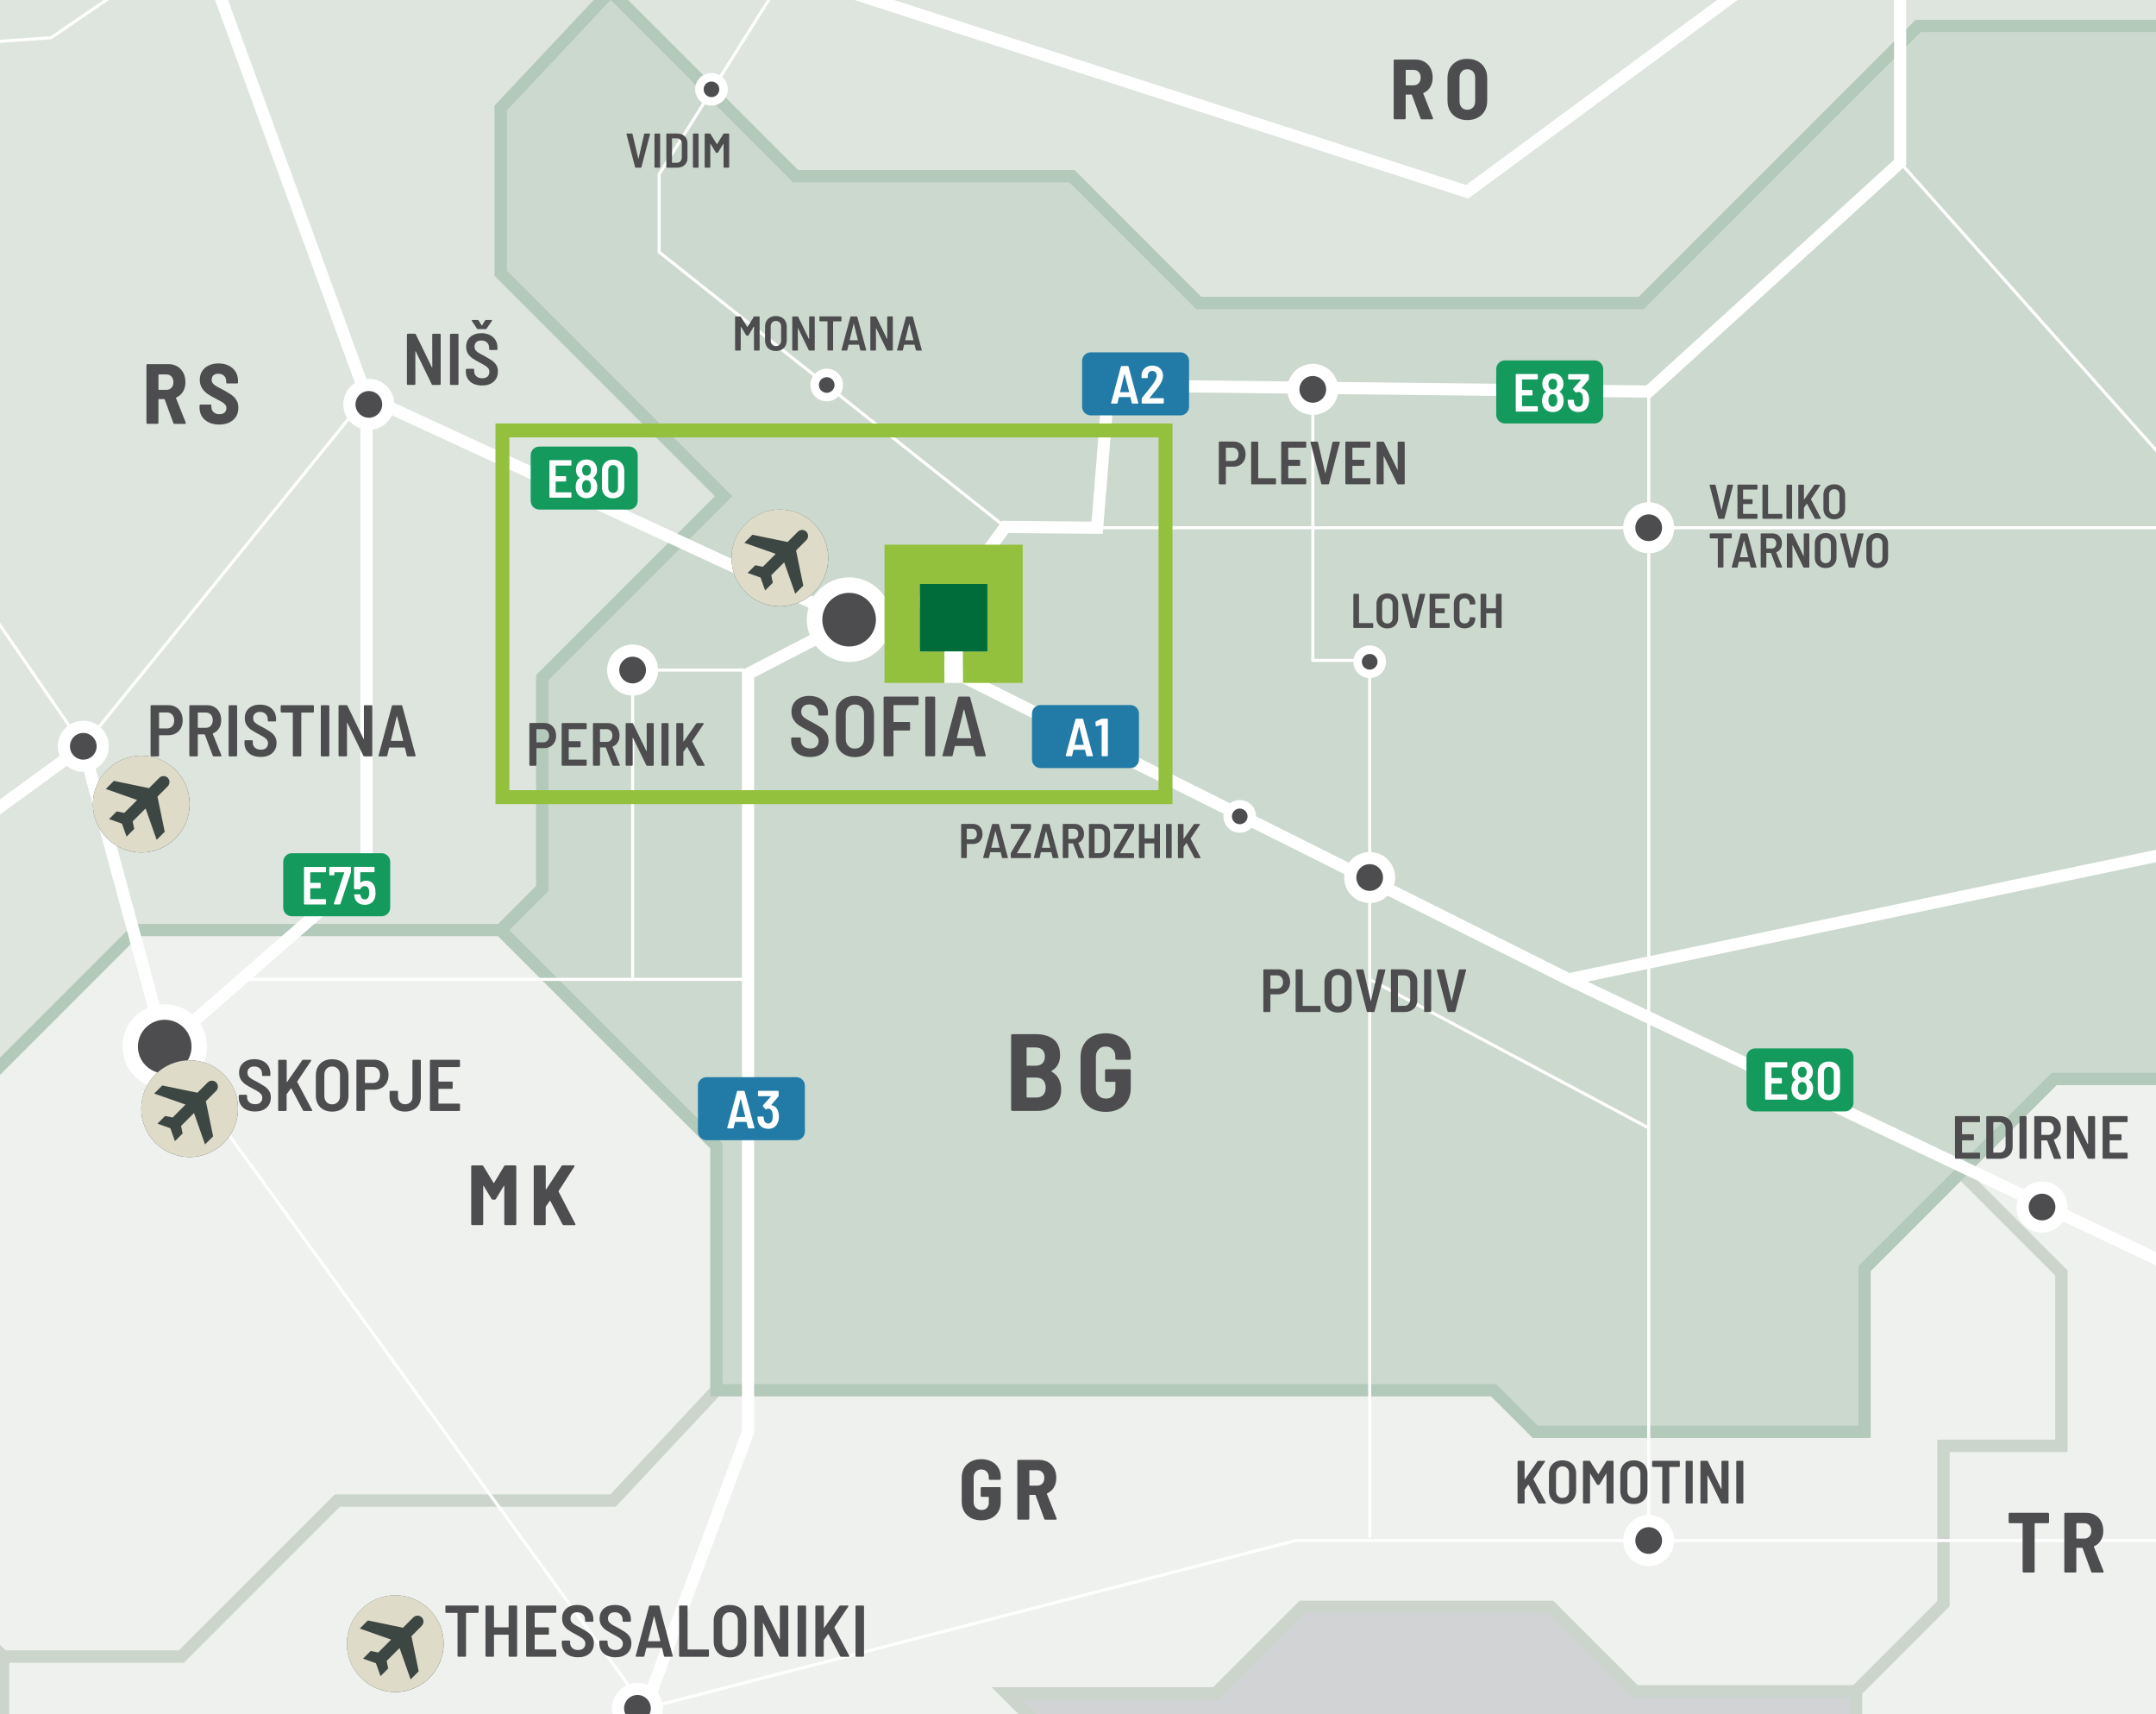 <?xml version="1.0" encoding="UTF-8"?> <svg xmlns="http://www.w3.org/2000/svg" xmlns:xlink="http://www.w3.org/1999/xlink" viewBox="0 0 745.41 592.51"><defs><style> .cls-1, .cls-2, .cls-3, .cls-4, .cls-5, .cls-6, .cls-7, .cls-8, .cls-9, .cls-10, .cls-11, .cls-12, .cls-13, .cls-14, .cls-15, .cls-16, .cls-17, .cls-18, .cls-19, .cls-20, .cls-21, .cls-22, .cls-23, .cls-24, .cls-25, .cls-26, .cls-27, .cls-28, .cls-29, .cls-30, .cls-31, .cls-32 { fill: none; } .cls-2 { stroke-width: 2.95px; } .cls-2, .cls-3, .cls-28, .cls-29, .cls-30, .cls-31 { stroke-miterlimit: 10; } .cls-2, .cls-3, .cls-28, .cls-31 { stroke: #fff; } .cls-3 { stroke-width: 1.06px; } .cls-4 { clip-path: url(#clippath-8); } .cls-5 { clip-path: url(#clippath-7); } .cls-6 { clip-path: url(#clippath-6); } .cls-7 { clip-path: url(#clippath-9); } .cls-8 { clip-path: url(#clippath-3); } .cls-9 { clip-path: url(#clippath-4); } .cls-10 { clip-path: url(#clippath-2); } .cls-11 { isolation: isolate; } .cls-33 { fill: #006c3a; } .cls-34 { fill: #fff; } .cls-35 { fill: #eff1ee; } .cls-36 { fill: #dedbc9; } .cls-37 { fill: #d1d3d4; } .cls-38 { fill: #ccd9ce; } .cls-39 { fill: #dee5de; } .cls-40 { fill: #149a5d; } .cls-41 { fill: #217ba6; } .cls-42 { fill: #93c13e; } .cls-43 { fill: #3c4642; } .cls-44 { fill: #4d4d4f; } .cls-12 { clip-path: url(#clippath-13); } .cls-13 { clip-path: url(#clippath-14); } .cls-14 { clip-path: url(#clippath-12); } .cls-15 { clip-path: url(#clippath-11); } .cls-16 { clip-path: url(#clippath-10); } .cls-17 { clip-path: url(#clippath-15); } .cls-18 { clip-path: url(#clippath-40); } .cls-19 { clip-path: url(#clippath-42); } .cls-20 { clip-path: url(#clippath-41); } .cls-21 { clip-path: url(#clippath-43); } .cls-22 { clip-path: url(#clippath-35); } .cls-23 { clip-path: url(#clippath-39); } .cls-24 { clip-path: url(#clippath-29); } .cls-25 { clip-path: url(#clippath-27); } .cls-26 { clip-path: url(#clippath-38); } .cls-27 { stroke: #93c13e; stroke-width: 4.82px; } .cls-28 { stroke-width: 5.35px; } .cls-29 { stroke: #cbd5cc; } .cls-29, .cls-30, .cls-31 { stroke-width: 4.21px; } .cls-30 { stroke: #b3c9b9; } .cls-32 { clip-path: url(#clippath); } </style><clipPath id="clippath"><rect class="cls-1" x="0" y="0" width="745.41" height="592.51"></rect></clipPath><clipPath id="clippath-2"><rect class="cls-1" x="0" y="0" width="745.41" height="592.51"></rect></clipPath><clipPath id="clippath-3"><rect class="cls-1" x="0" y="0" width="745.41" height="592.51"></rect></clipPath><clipPath id="clippath-4"><rect class="cls-1" x="0" y="0" width="745.41" height="592.51"></rect></clipPath><clipPath id="clippath-6"><rect class="cls-1" x="0" y="0" width="745.41" height="592.51"></rect></clipPath><clipPath id="clippath-7"><rect class="cls-1" x="0" y="0" width="745.41" height="592.51"></rect></clipPath><clipPath id="clippath-8"><rect class="cls-1" x="0" y="0" width="745.41" height="592.51"></rect></clipPath><clipPath id="clippath-9"><rect class="cls-1" x="0" y="0" width="745.41" height="592.51"></rect></clipPath><clipPath id="clippath-10"><rect class="cls-1" x="0" y="0" width="745.41" height="592.51"></rect></clipPath><clipPath id="clippath-11"><rect class="cls-1" x="0" y="0" width="745.41" height="592.51"></rect></clipPath><clipPath id="clippath-12"><rect class="cls-1" x="0" y="0" width="745.41" height="592.51"></rect></clipPath><clipPath id="clippath-13"><rect class="cls-1" x="0" y="0" width="745.41" height="592.51"></rect></clipPath><clipPath id="clippath-14"><rect class="cls-1" x="0" y="0" width="745.41" height="592.51"></rect></clipPath><clipPath id="clippath-15"><rect class="cls-1" x="0" y="0" width="745.41" height="592.51"></rect></clipPath><clipPath id="clippath-19"><rect class="cls-1" x="0" y="0" width="745.41" height="592.51"></rect></clipPath><clipPath id="clippath-27"><rect class="cls-1" x="0" y="0" width="745.41" height="592.51"></rect></clipPath><clipPath id="clippath-29"><rect class="cls-1" x="0" y="0" width="745.41" height="592.51"></rect></clipPath><clipPath id="clippath-31"><rect class="cls-1" x="0" y="0" width="745.41" height="592.51"></rect></clipPath><clipPath id="clippath-35"><rect class="cls-1" x="0" y="0" width="745.41" height="592.51"></rect></clipPath><clipPath id="clippath-38"><rect class="cls-1" x="0" y="0" width="745.41" height="592.51"></rect></clipPath><clipPath id="clippath-39"><rect class="cls-1" x="0" y="0" width="745.41" height="592.51"></rect></clipPath><clipPath id="clippath-40"><rect class="cls-1" x="0" y="0" width="745.41" height="592.51"></rect></clipPath><clipPath id="clippath-41"><rect class="cls-1" x="0" y="0" width="745.41" height="592.51"></rect></clipPath><clipPath id="clippath-42"><rect class="cls-1" x="0" y="0" width="745.41" height="592.51"></rect></clipPath><clipPath id="clippath-43"><rect class="cls-1" x="0" y="0" width="745.41" height="592.51"></rect></clipPath></defs><g class="cls-11"><g id="Layer_2" data-name="Layer 2"><g id="Layer_1-2" data-name="Layer 1"><g class="cls-32"><rect class="cls-37" x="0" y="0" width="745.41" height="592.51"></rect><polygon class="cls-35" points="47.06 321.47 0 368.53 0 571.56 1.08 572.64 62.71 572.64 116.65 518.7 211.96 518.7 247.7 480.53 247.7 396.09 173.07 321.47 47.06 321.47"></polygon><g class="cls-10"><polygon class="cls-29" points="247.7 480.52 247.7 396.09 173.07 321.47 47.06 321.47 -54.95 423.48 -54.95 516.61 1.08 572.64 62.71 572.64 116.65 518.7 211.96 518.7 247.7 480.52"></polygon></g><polygon class="cls-35" points="0 592.51 1.08 592.51 1.08 572.64 0 571.56 0 592.51"></polygon><g class="cls-8"><polygon class="cls-29" points="1.08 572.64 -54.95 516.61 -54.95 355.92 -121.43 289.44 -150.3 289.44 -150.3 270.66 -218.62 338.98 -196.89 360.71 -196.89 408 -169.92 408 -169.92 456.35 -187.09 473.52 -187.09 681.27 -88.46 779.89 -88.46 724.72 -33.9 670.15 -33.9 631.53 1.08 631.53 1.08 572.64"></polygon></g><g class="cls-9"><polygon class="cls-35" points="-97.28 771.08 -97.28 812.77 -37.02 873.03 24.17 873.03 24.17 891.25 -36.55 891.25 -57.43 912.12 -57.43 949.17 -19.9 911.65 12.96 944.5 12.96 983.74 96.38 983.74 27.58 1052.54 85.84 1110.8 85.84 1217.31 113.66 1245.13 113.66 1189.28 149.37 1189.28 181.3 1221.22 181.3 1276.16 203.55 1276.16 203.55 1222.91 229.71 1222.91 229.71 1262.15 259.14 1291.58 259.14 1189.28 236.02 1166.16 236.02 1130.42 208.11 1102.51 225.97 1102.51 267.96 1144.49 310.99 1101.46 263.81 1054.28 309.12 1008.97 386.2 1086.05 386.2 996.82 430.81 1041.43 456.27 1015.97 299.31 859.02 318 840.33 223.17 745.5 223.17 710.94 192.81 680.57 192.81 611.9 247.7 611.9 224.22 635.38 325.94 737.1 325.94 667.03 377.33 718.41 377.33 651.14 425.91 699.73 425.91 663.29 347.9 585.28 420.3 585.28 450.2 555.38 536.15 555.38 565.34 584.58 641.72 584.58 671.97 554.33 671.97 499.79 712.73 499.79 712.73 440 677.93 405.2 644.64 438.48 644.64 494.89 530.78 494.89 516.41 480.52 247.7 480.52 211.96 518.7 116.65 518.7 62.71 572.64 1.08 572.64 1.08 631.52 -33.89 631.52 -33.89 670.15 -88.46 724.72 -88.46 779.9 -97.28 771.08"></polygon><polygon class="cls-29" points="-97.28 771.08 -97.28 812.77 -37.02 873.03 24.17 873.03 24.17 891.25 -36.55 891.25 -57.43 912.12 -57.43 949.17 -19.9 911.65 12.96 944.5 12.96 983.74 96.38 983.74 27.58 1052.54 85.84 1110.8 85.84 1217.31 113.66 1245.13 113.66 1189.28 149.37 1189.28 181.3 1221.22 181.3 1276.16 203.55 1276.16 203.55 1222.91 229.71 1222.91 229.71 1262.15 259.14 1291.58 259.14 1189.28 236.02 1166.16 236.02 1130.42 208.11 1102.51 225.97 1102.51 267.96 1144.49 310.99 1101.46 263.81 1054.28 309.12 1008.97 386.2 1086.05 386.2 996.82 430.81 1041.43 456.27 1015.97 299.31 859.02 318 840.33 223.17 745.5 223.17 710.94 192.81 680.57 192.81 611.9 247.7 611.9 224.22 635.38 325.94 737.1 325.94 667.03 377.33 718.41 377.33 651.14 425.91 699.73 425.91 663.29 347.9 585.28 420.3 585.28 450.2 555.38 536.15 555.38 565.34 584.58 641.72 584.58 671.97 554.33 671.97 499.79 712.73 499.79 712.73 440 677.93 405.2 644.64 438.48 644.64 494.89 530.78 494.89 516.41 480.52 247.7 480.52 211.96 518.7 116.65 518.7 62.71 572.64 1.08 572.64 1.08 631.52 -33.89 631.52 -33.89 670.15 -88.46 724.72 -88.46 779.9 -97.28 771.08"></polygon></g><g class="cls-6"><polygon class="cls-35" points="1870.51 1375.14 1870.51 1318.21 1922.01 1266.71 1922.01 1218.71 1886.62 1218.71 1844.58 1260.75 1775.91 1260.75 1725.46 1210.3 1640.68 1295.08 1640.68 1337.89 1554.49 1337.89 1522.99 1369.39 1432.57 1369.39 1261.93 1198.75 1218.16 1198.75 1218.16 1267.76 1160 1325.91 1065.41 1325.91 950.15 1210.65 873.42 1210.65 765.34 1102.57 765.34 1070.16 788.55 1046.95 698.95 957.35 744.49 911.81 744.49 866.96 661.81 866.96 627.47 832.62 659 801.09 727.67 801.09 727.67 779.89 643.59 779.89 643.59 690.38 725.57 608.4 641.75 608.4 641.72 584.58 671.97 554.33 671.97 499.8 712.73 499.8 712.73 440 677.93 405.2 710.16 372.97 869.66 372.97 869.66 429.96 945.04 505.57 1198.54 505.57 1223.11 530.14 1295.24 530.14 1402.9 422.48 1492.83 422.48 1538.26 377.05 1761.9 377.05 1835.59 450.74 1869.83 416.49 1908.67 455.33 1908.67 494.89 1988.93 494.89 2031.07 537.04 2075.81 537.04 2095.73 556.96 2323.86 556.96 2355.53 588.63 2437.37 588.63 2495.81 530.2 2531.26 530.2 2581.89 479.58 2585.91 340.03 2722.25 460.96 2752.69 460.96 2888.71 546.94 2888.71 712.81 2905.43 712.81 2979.71 787.08 2929.96 836.83 2884.41 836.83 2884.41 871.16 2912.44 899.19 2912.44 991.68 2954.48 991.68 2901.23 1044.93 2967.09 1110.8 2967.09 1152.84 2989.52 1175.26 2989.52 1201.89 2966.4 1178.77 2922.95 1222.21 2922.95 1157.04 2884.41 1157.04 2859.89 1181.57 2790.52 1181.57 2752.33 1143.38 2687.52 1208.2 2687.52 1152.84 2657.04 1183.32 2563.5 1183.32 2538.8 1208.02 2471 1208.02 2432.73 1246.3 2213.14 1246.3 2185.34 1218.49 2152.89 1218.49 2100.93 1270.45 2025.36 1270.45 2000.19 1245.28 1966.5 1245.28 1966.5 1329.42 1920.61 1375.14 1870.51 1375.14"></polygon><polygon class="cls-29" points="1870.51 1375.14 1870.51 1318.21 1922.01 1266.71 1922.01 1218.71 1886.62 1218.71 1844.58 1260.75 1775.91 1260.75 1725.46 1210.3 1640.68 1295.08 1640.68 1337.89 1554.49 1337.89 1522.99 1369.39 1432.57 1369.39 1261.93 1198.75 1218.16 1198.75 1218.16 1267.76 1160 1325.91 1065.41 1325.91 950.15 1210.65 873.42 1210.65 765.34 1102.57 765.34 1070.16 788.55 1046.95 698.95 957.35 744.49 911.81 744.49 866.96 661.81 866.96 627.47 832.62 659 801.09 727.67 801.09 727.67 779.89 643.59 779.89 643.59 690.38 725.57 608.4 641.75 608.4 641.72 584.58 671.97 554.33 671.97 499.8 712.73 499.8 712.73 440 677.93 405.2 710.16 372.97 869.66 372.97 869.66 429.96 945.04 505.57 1198.54 505.57 1223.11 530.14 1295.24 530.14 1402.9 422.48 1492.83 422.48 1538.26 377.05 1761.9 377.05 1835.59 450.74 1869.83 416.49 1908.67 455.33 1908.67 494.89 1988.93 494.89 2031.07 537.04 2075.81 537.04 2095.73 556.96 2323.86 556.96 2355.53 588.63 2437.37 588.63 2495.81 530.2 2531.26 530.2 2581.89 479.58 2585.91 340.03 2722.25 460.96 2752.69 460.96 2888.71 546.94 2888.71 712.81 2905.43 712.81 2979.71 787.08 2929.96 836.83 2884.41 836.83 2884.41 871.16 2912.44 899.19 2912.44 991.68 2954.48 991.68 2901.23 1044.93 2967.09 1110.8 2967.09 1152.84 2989.52 1175.26 2989.52 1201.89 2966.4 1178.77 2922.95 1222.21 2922.95 1157.04 2884.41 1157.04 2859.89 1181.57 2790.52 1181.57 2752.33 1143.38 2687.52 1208.2 2687.52 1152.84 2657.04 1183.32 2563.5 1183.32 2538.8 1208.02 2471 1208.02 2432.73 1246.3 2213.14 1246.3 2185.34 1218.49 2152.89 1218.49 2100.93 1270.45 2025.36 1270.45 2000.19 1245.28 1966.5 1245.28 1966.5 1329.42 1920.61 1375.14 1870.51 1375.14"></polygon></g><polygon class="cls-39" points="214.14 0 275.04 60.89 370.6 60.89 414.48 104.78 567.4 104.78 663.23 8.96 745.41 8.96 745.41 0 214.14 0"></polygon><g class="cls-5"><polygon class="cls-30" points="-89.32 -340.97 -29.88 -340.97 73.94 -444.74 73.94 -530.46 183.95 -640.47 215.25 -640.47 249.35 -674.57 249.35 -690.69 453.72 -690.69 509.77 -634.63 557.77 -682.63 647.11 -682.63 703.34 -738.86 723.48 -738.86 782.26 -680.09 782.26 -624.54 903.03 -503.77 903.03 -223.32 955.85 -170.51 984.14 -170.51 1040.68 -227.04 1063.32 -227.04 1105.82 -184.54 955.06 -33.79 955.06 76.57 851.71 76.57 784.09 8.96 663.23 8.96 567.4 104.78 414.48 104.78 370.6 60.89 275.04 60.89 186.18 -27.96 186.18 -59.36 221.09 -59.36 187.8 -92.64 156.97 -61.81 -122.37 -340.97 -89.32 -340.97"></polygon></g><polygon class="cls-38" points="208.14 0 173.07 37.34 173.07 94.44 250.15 171.52 187.44 234.23 187.44 307.1 173.07 321.47 247.7 396.09 247.7 480.53 516.41 480.53 530.78 494.89 644.64 494.89 644.64 438.48 710.16 372.97 745.41 372.97 745.41 8.96 663.21 8.96 567.39 104.78 414.46 104.78 370.58 60.9 275.02 60.9 214.13 0 208.14 0"></polygon><g class="cls-4"><polygon class="cls-30" points="211.04 -3.09 275.03 60.9 370.58 60.9 414.46 104.78 567.39 104.78 663.21 8.96 784.08 8.96 851.7 76.58 955.05 76.58 955.05 138.94 869.21 138.94 869.21 252.45 816.66 305 884.63 372.97 710.16 372.97 644.64 438.49 644.64 494.89 530.78 494.89 516.42 480.53 247.7 480.53 247.7 396.09 173.07 321.47 187.44 307.1 187.44 234.23 250.15 171.52 173.07 94.44 173.07 37.34 211.04 -3.09"></polygon></g><polygon class="cls-39" points="0 0 0 368.53 47.06 321.47 173.07 321.47 187.44 307.1 187.44 234.23 250.15 171.52 173.07 94.44 173.07 37.34 208.14 0 0 0"></polygon><g class="cls-7"><polygon class="cls-30" points="-264.04 -307.82 -215.41 -307.82 -182.3 -340.97 -122.39 -340.97 156.96 -61.81 187.79 -92.64 221.07 -59.36 186.17 -59.36 186.17 -27.96 211.04 -3.09 173.07 37.34 173.07 94.44 250.15 171.52 187.44 234.23 187.44 307.1 173.07 321.47 47.06 321.47 -54.95 423.48 -54.95 355.92 -121.42 289.44 -121.42 245.9 -97.28 245.9 -215.34 127.84 -215.34 100.86 -179.03 100.86 -179.03 80.78 -222.24 37.57 -174.35 37.57 -216.98 -5.05 -216.98 -118.22 -246.76 -118.22 -246.76 -173.34 -188.84 -173.34 -263.58 -248.08 -264.04 -307.82"></polygon></g><line class="cls-3" x1="473.56" y1="338.52" x2="473.56" y2="531.63"></line><g class="cls-16"><polyline class="cls-3" points="223.08 590.5 448.02 532.49 909.54 532.49"></polyline><polyline class="cls-3" points="223.08 590.5 258.63 494.89 258.63 402.51"></polyline><polyline class="cls-3" points="542.3 338.52 830.47 278.02 859.05 249.61 859.05 128.78 943.59 128.78 943.59 -9.96"></polyline><polyline class="cls-3" points="-228.76 -601.46 -146.77 -349.37 -146.77 -185.23 -114.67 -185.23 -69.71 -107.63 -31.16 -75.4 49.06 -75.4 126.7 137.13 294.18 214.52"></polyline><line class="cls-3" x1="223.08" y1="590.5" x2="64.57" y2="656.75"></line><polyline class="cls-3" points="-134.03 502.6 -134.03 376.39 28.8 257.96 126.7 137.14"></polyline></g><polyline class="cls-31" points="126.7 137.13 126.7 300.81 56.95 361.75"></polyline><g class="cls-15"><polyline class="cls-3" points="-92.26 20.75 -76.73 104.61 28.8 257.96 56.95 361.76 223.07 590.49"></polyline><polyline class="cls-3" points="271.93 -9.81 507.25 66.3 656.94 -44.03"></polyline><line class="cls-3" x1="362.08" y1="182.42" x2="858.7" y2="182.42"></line><line class="cls-3" x1="769.28" y1="182.42" x2="656.94" y2="56.16"></line></g><line class="cls-3" x1="570.02" y1="135.35" x2="570.02" y2="532.49"></line><g class="cls-14"><polyline class="cls-31" points="305.52 210.81 331.29 204.38 347.56 182.13 379.32 182.42 383.3 133.25 570.02 135.34 656.94 56.16 656.94 -44.03"></polyline></g><polyline class="cls-3" points="453.9 133.07 453.9 228.27 473.55 228.27 473.55 338.52 569.82 389.78"></polyline><polyline class="cls-3" points="258.63 338.52 210.44 338.52 83.55 338.52"></polyline><path class="cls-3" d="m218.73,231.62h39.9-39.9Z"></path><line class="cls-3" x1="218.73" y1="338.52" x2="218.73" y2="231.62"></line><g class="cls-12"><polyline class="cls-31" points="-146.76 -349.37 -146.76 -185.23 -114.68 -185.23 -69.71 -107.63 -31.17 -75.4 49.06 -75.4 143.25 -75.51 156.96 -61.81 187.79 -92.64 271.93 -9.81 507.25 66.3 656.94 -44.03 832.31 -45.63 947.01 -8.93"></polyline><polyline class="cls-31" points="294.18 214.52 258.63 232.93 258.63 402.51 258.63 494.89 223.08 590.49 176.96 609.77 176.96 684.6 219.77 727.42"></polyline><polyline class="cls-3" points="271.93 -9.81 227.9 60.23 227.9 87.14 347.55 182.13"></polyline><polyline class="cls-31" points="64.56 656.75 187.86 605.21 223.07 590.5"></polyline><polyline class="cls-31" points="294.14 214.5 542.3 338.52 802.25 462.13 877.42 532.5"></polyline><line class="cls-31" x1="830.47" y1="278.02" x2="542.3" y2="338.52"></line></g><line class="cls-31" x1="126.7" y1="137.13" x2="294.17" y2="214.52"></line><g class="cls-13"><line class="cls-31" x1="49.06" y1="-75.4" x2="126.7" y2="137.13"></line><polyline class="cls-3" points="68.32 -21.52 17.63 13.05 -92.26 20.75 -375.8 26.24"></polyline></g><line class="cls-31" x1="56.96" y1="361.76" x2="28.79" y2="257.96"></line><g class="cls-17"><line class="cls-31" x1="28.8" y1="257.96" x2="-134.03" y2="376.39"></line></g><g><path class="cls-44" d="m364.54,382.12c-1.56,1.25-3.56,1.88-6.01,1.88h-8.5c-.13,0-.23-.04-.32-.13-.09-.09-.13-.2-.13-.32v-25.64c0-.13.04-.23.13-.32.09-.09.2-.13.32-.13h7.93c2.71,0,4.8.6,6.3,1.8,1.49,1.2,2.24,3.03,2.24,5.48s-.97,4.31-2.92,5.42c-.13.08-.14.15-.04.23,2.22,1.26,3.34,3.35,3.34,6.26,0,2.4-.78,4.23-2.33,5.48Zm-9.61-19.89v5.96c0,.13.06.19.19.19h2.88c1.01,0,1.81-.28,2.39-.83.58-.56.87-1.33.87-2.31s-.28-1.79-.85-2.35c-.57-.56-1.37-.83-2.41-.83h-2.88c-.13,0-.19.06-.19.19Zm5.75,16.25c.57-.59.85-1.43.85-2.52s-.28-1.94-.85-2.56c-.57-.62-1.36-.93-2.37-.93h-3.19c-.13,0-.19.06-.19.19v6.52c0,.13.06.19.19.19h3.19c1.01,0,1.8-.3,2.37-.89Z"></path><path class="cls-44" d="m377.72,383.28c-1.31-.68-2.33-1.65-3.05-2.9-.72-1.25-1.08-2.7-1.08-4.34v-10.66c0-1.64.36-3.08,1.08-4.32.72-1.24,1.74-2.2,3.05-2.88,1.31-.68,2.83-1.02,4.55-1.02s3.2.33,4.53,1c1.33.67,2.35,1.61,3.07,2.81.72,1.2,1.08,2.56,1.08,4.08v.83c0,.13-.04.23-.13.32-.09.09-.2.13-.32.13h-4.44c-.13,0-.23-.04-.32-.13-.09-.09-.13-.2-.13-.32v-.8c0-.96-.3-1.76-.91-2.39-.61-.63-1.42-.95-2.43-.95s-1.83.33-2.45.99-.93,1.52-.93,2.58v10.85c0,1.06.32,1.92.97,2.58.65.66,1.49.99,2.52.99s1.78-.29,2.37-.87c.59-.58.89-1.38.89-2.39v-2.35c0-.13-.06-.19-.19-.19h-2.96c-.13,0-.23-.04-.32-.13-.09-.09-.13-.2-.13-.32v-3.45c0-.13.04-.23.13-.32.09-.09.2-.13.32-.13h8c.13,0,.23.04.32.13.09.09.13.2.13.32v6.03c0,2.53-.79,4.54-2.37,6.03-1.58,1.49-3.69,2.24-6.31,2.24-1.72,0-3.24-.34-4.55-1.02Z"></path></g><g><path class="cls-44" d="m174.73,402.81h3.42c.1,0,.18.03.25.1.07.07.1.15.1.25v19.94c0,.1-.03.18-.1.25-.07.07-.15.1-.25.1h-3.45c-.1,0-.18-.03-.25-.1-.07-.07-.1-.15-.1-.25v-13.1c0-.08-.02-.12-.06-.13-.04,0-.08.01-.12.07l-2.71,4.48c-.08.16-.22.24-.41.24h-.68c-.2,0-.33-.08-.41-.24l-2.71-4.48c-.04-.06-.08-.08-.12-.07s-.06.05-.06.13v13.1c0,.1-.03.18-.1.25-.07.07-.15.1-.25.1h-3.45c-.1,0-.18-.03-.25-.1-.07-.07-.1-.15-.1-.25v-19.94c0-.1.03-.18.1-.25.07-.07.15-.1.25-.1h3.42c.2,0,.33.08.41.24l3.54,5.81c.06.12.12.12.18,0l3.51-5.81c.08-.16.22-.24.41-.24Z"></path><path class="cls-44" d="m184.63,423.35c-.07-.07-.1-.15-.1-.25v-19.94c0-.1.03-.18.1-.25.07-.07.15-.1.25-.1h3.45c.1,0,.18.03.25.1.07.07.1.15.1.25v7.85c0,.06.02.1.07.12.05.02.08,0,.1-.06l5.28-8.02c.1-.16.24-.24.41-.24h3.81c.14,0,.23.04.28.12.05.08.03.18-.04.29l-5.46,8.47c-.02.06-.02.13,0,.21l5.78,11.15c.04.08.06.14.06.18,0,.16-.11.24-.32.24h-3.78c-.18,0-.31-.09-.41-.27l-4.19-8.08c-.02-.06-.05-.09-.09-.09s-.08.03-.12.09l-1.33,1.92c-.04.08-.06.14-.06.18v5.9c0,.1-.03.18-.1.25-.07.07-.15.1-.25.1h-3.45c-.1,0-.18-.03-.25-.1Z"></path></g><g><path class="cls-44" d="m335.71,524.7c-1.02-.53-1.81-1.28-2.37-2.26s-.84-2.1-.84-3.38v-8.29c0-1.28.28-2.4.84-3.36s1.35-1.71,2.37-2.24,2.2-.8,3.54-.8,2.49.26,3.52.78c1.03.52,1.83,1.25,2.39,2.18.56.93.84,1.99.84,3.17v.65c0,.1-.03.18-.1.25-.07.07-.15.1-.25.1h-3.45c-.1,0-.18-.03-.25-.1-.07-.07-.1-.15-.1-.25v-.62c0-.75-.24-1.37-.71-1.86-.47-.49-1.1-.74-1.89-.74s-1.42.26-1.9.77-.72,1.18-.72,2.01v8.44c0,.83.25,1.5.75,2.01.5.51,1.15.77,1.96.77s1.38-.23,1.84-.68c.46-.45.69-1.07.69-1.86v-1.83c0-.1-.05-.15-.15-.15h-2.3c-.1,0-.18-.03-.25-.1-.07-.07-.1-.15-.1-.25v-2.68c0-.1.03-.18.1-.25.07-.07.15-.1.25-.1h6.22c.1,0,.18.03.25.1s.1.15.1.25v4.69c0,1.97-.61,3.53-1.84,4.69-1.23,1.16-2.87,1.74-4.91,1.74-1.34,0-2.52-.27-3.54-.8Z"></path><path class="cls-44" d="m361.02,524.97l-2.98-8.14c-.04-.08-.09-.12-.15-.12h-1.86c-.1,0-.15.05-.15.15v8.05c0,.1-.03.18-.1.25-.07.07-.15.1-.25.1h-3.45c-.1,0-.18-.03-.25-.1-.07-.07-.1-.15-.1-.25v-19.94c0-.1.03-.18.1-.25.07-.07.15-.1.25-.1h7.2c1.16,0,2.19.26,3.1.78.9.52,1.6,1.25,2.09,2.2.49.94.74,2.03.74,3.25s-.28,2.35-.83,3.27c-.55.92-1.33,1.61-2.33,2.06-.1.04-.13.11-.09.21l3.36,8.47s.03.09.03.15c0,.18-.11.27-.32.27h-3.6c-.22,0-.35-.1-.41-.29Zm-5.13-16.64v5.04c0,.1.05.15.15.15h2.57c.73,0,1.32-.24,1.77-.72.45-.48.68-1.12.68-1.93s-.23-1.48-.68-1.96c-.45-.48-1.04-.72-1.77-.72h-2.57c-.1,0-.15.05-.15.15Z"></path></g><g><path class="cls-44" d="m491.14,40.94l-2.98-8.14c-.04-.08-.09-.12-.15-.12h-1.86c-.1,0-.15.05-.15.15v8.05c0,.1-.03.18-.1.25-.07.07-.15.1-.25.1h-3.45c-.1,0-.18-.03-.25-.1-.07-.07-.1-.15-.1-.25v-19.94c0-.1.03-.18.1-.25s.15-.1.25-.1h7.2c1.16,0,2.19.26,3.1.78.9.52,1.6,1.25,2.09,2.2.49.94.74,2.03.74,3.24s-.28,2.35-.83,3.27c-.55.92-1.33,1.61-2.33,2.06-.1.04-.13.11-.09.21l3.36,8.47s.03.09.03.15c0,.18-.11.27-.33.27h-3.6c-.22,0-.35-.1-.41-.29Zm-5.13-16.64v5.04c0,.1.05.15.15.15h2.57c.73,0,1.32-.24,1.77-.72.45-.48.68-1.13.68-1.93s-.23-1.48-.68-1.96c-.45-.48-1.04-.72-1.77-.72h-2.57c-.1,0-.15.05-.15.15Z"></path><path class="cls-44" d="m503.72,40.68c-1.03-.55-1.83-1.33-2.4-2.33-.57-1-.86-2.17-.86-3.51v-7.85c0-1.32.29-2.48.86-3.48.57-1,1.37-1.78,2.4-2.33,1.03-.55,2.23-.83,3.58-.83s2.56.28,3.6.83c1.04.55,1.85,1.33,2.42,2.33s.86,2.16.86,3.48v7.85c0,1.34-.29,2.51-.86,3.51s-1.38,1.78-2.42,2.33c-1.04.55-2.24.83-3.6.83s-2.55-.28-3.58-.83Zm5.56-3.55c.49-.54.74-1.24.74-2.11v-8.14c0-.88-.25-1.6-.74-2.14-.49-.54-1.15-.81-1.98-.81s-1.46.27-1.95.81c-.49.54-.74,1.25-.74,2.14v8.14c0,.87.25,1.57.74,2.11.49.54,1.14.81,1.95.81s1.48-.27,1.98-.81Z"></path></g><g><path class="cls-44" d="m708.33,523.01c.07.07.1.15.1.25v2.89c0,.1-.04.18-.1.25s-.15.1-.25.1h-4.48c-.1,0-.15.05-.15.15v16.55c0,.1-.04.18-.1.25s-.15.1-.25.1h-3.45c-.1,0-.18-.03-.25-.1-.07-.07-.1-.15-.1-.25v-16.55c0-.1-.05-.15-.15-.15h-4.34c-.1,0-.18-.03-.25-.1-.07-.07-.1-.15-.1-.25v-2.89c0-.1.03-.18.1-.25.07-.07.15-.1.25-.1h13.27c.1,0,.18.03.25.1Z"></path><path class="cls-44" d="m723,543.26l-2.98-8.14c-.04-.08-.09-.12-.15-.12h-1.86c-.1,0-.15.05-.15.15v8.05c0,.1-.03.18-.1.25-.07.07-.15.1-.25.1h-3.45c-.1,0-.18-.03-.25-.1-.07-.07-.1-.15-.1-.25v-19.94c0-.1.03-.18.1-.25.07-.07.15-.1.25-.1h7.2c1.16,0,2.19.26,3.1.78.9.52,1.6,1.25,2.09,2.2.49.94.74,2.03.74,3.25s-.28,2.35-.83,3.27c-.55.92-1.33,1.61-2.33,2.06-.1.04-.13.11-.09.21l3.36,8.47s.03.09.03.15c0,.18-.11.27-.33.27h-3.6c-.22,0-.35-.1-.41-.29Zm-5.13-16.64v5.04c0,.1.05.15.15.15h2.57c.73,0,1.32-.24,1.77-.72.45-.48.68-1.12.68-1.93s-.23-1.48-.68-1.96c-.45-.48-1.04-.72-1.77-.72h-2.57c-.1,0-.15.05-.15.15Z"></path></g><g><path class="cls-44" d="m59.92,146.21l-2.98-8.14c-.04-.08-.09-.12-.15-.12h-1.86c-.1,0-.15.05-.15.15v8.05c0,.1-.03.18-.1.25-.07.07-.15.1-.25.1h-3.45c-.1,0-.18-.03-.25-.1s-.1-.15-.1-.25v-19.94c0-.1.03-.18.1-.25.07-.07.15-.1.25-.1h7.2c1.16,0,2.19.26,3.1.78.9.52,1.6,1.25,2.09,2.2.49.94.74,2.03.74,3.24s-.28,2.35-.83,3.27c-.55.92-1.33,1.61-2.33,2.06-.1.04-.13.11-.09.21l3.36,8.47s.03.09.03.15c0,.18-.11.27-.32.27h-3.6c-.22,0-.35-.1-.41-.29Zm-5.13-16.64v5.04c0,.1.05.15.15.15h2.57c.73,0,1.32-.24,1.77-.72.45-.48.68-1.13.68-1.93s-.23-1.48-.68-1.96c-.45-.48-1.04-.72-1.77-.72h-2.57c-.1,0-.15.05-.15.15Z"></path><path class="cls-44" d="m72.22,146.02c-1.02-.48-1.81-1.16-2.38-2.04-.56-.88-.84-1.88-.84-3.02v-.77c0-.1.03-.18.1-.25s.15-.1.25-.1h3.39c.1,0,.18.03.25.1.07.07.1.15.1.25v.56c0,.69.26,1.26.77,1.73.51.46,1.2.69,2.06.69.77,0,1.35-.2,1.76-.59.4-.39.6-.89.6-1.5,0-.45-.13-.84-.38-1.17-.26-.32-.61-.63-1.08-.91-.46-.28-1.18-.67-2.14-1.17-1.18-.59-2.14-1.14-2.89-1.65-.75-.51-1.39-1.17-1.92-1.98-.53-.81-.8-1.78-.8-2.92s.27-2.14.81-2.99,1.3-1.51,2.29-1.98c.98-.46,2.1-.69,3.36-.69s2.49.25,3.51.75c1.02.5,1.82,1.21,2.39,2.11.57.9.86,1.95.86,3.13v.59c0,.1-.03.18-.1.25-.07.07-.15.1-.25.1h-3.39c-.1,0-.18-.03-.25-.1-.07-.07-.1-.15-.1-.25v-.53c0-.71-.25-1.3-.74-1.77-.49-.47-1.16-.71-2.01-.71-.71,0-1.26.18-1.67.55-.4.36-.6.87-.6,1.52,0,.45.12.85.35,1.18.24.33.6.65,1.09.96.49.31,1.24.7,2.24,1.19l.62.35c1.14.63,2.03,1.18,2.67,1.64.64.46,1.17,1.05,1.61,1.76s.65,1.56.65,2.57c0,1.79-.6,3.21-1.81,4.26-1.21,1.05-2.82,1.58-4.82,1.58-1.36,0-2.55-.24-3.57-.72Z"></path></g><g><path class="cls-44" d="m149.52,115.45c.06-.06.13-.09.21-.09h2.33c.08,0,.16.03.21.09.06.06.09.13.09.22v17.09c0,.08-.03.16-.09.21s-.13.09-.21.09h-2.45c-.15,0-.27-.08-.35-.23l-5.51-11.33c-.03-.05-.07-.07-.1-.06-.03,0-.05.05-.05.11l.02,11.2c0,.08-.03.16-.09.21s-.13.09-.21.09h-2.33c-.08,0-.16-.03-.21-.09-.06-.06-.09-.13-.09-.21v-17.09c0-.08.03-.16.09-.22s.13-.09.21-.09h2.43c.17,0,.29.08.35.23l5.54,11.38c.03.05.07.07.1.06.03,0,.05-.05.05-.11l-.02-11.25c0-.08.03-.16.09-.22Z"></path><path class="cls-44" d="m155.67,132.98c-.06-.06-.09-.13-.09-.21v-17.09c0-.08.03-.16.09-.22.06-.06.13-.09.22-.09h2.33c.08,0,.16.03.21.09.06.06.09.13.09.22v17.09c0,.08-.03.16-.09.21-.06.06-.13.09-.21.09h-2.33c-.08,0-.16-.03-.22-.09Z"></path><path class="cls-44" d="m163.72,132.67c-.84-.4-1.5-.96-1.96-1.69-.46-.73-.7-1.58-.7-2.54v-.66c0-.08.03-.16.09-.21s.13-.09.21-.09h2.28c.08,0,.16.03.21.09.06.06.09.13.09.21v.51c0,.73.25,1.31.76,1.77.51.46,1.19.68,2.05.68.79,0,1.4-.2,1.82-.61.42-.4.63-.94.63-1.59,0-.46-.12-.85-.35-1.18-.24-.33-.57-.63-1-.91-.43-.28-1.09-.65-1.98-1.12-1.03-.54-1.85-1.02-2.48-1.44-.62-.42-1.15-.96-1.58-1.62-.43-.66-.64-1.46-.64-2.4,0-1.45.48-2.6,1.45-3.44.97-.84,2.25-1.26,3.83-1.26,1.1,0,2.06.21,2.91.62.84.41,1.49,1,1.95,1.76.46.76.68,1.63.68,2.6v.53c0,.08-.03.16-.09.21s-.13.09-.21.09h-2.28c-.08,0-.16-.03-.21-.09s-.09-.13-.09-.21v-.48c0-.72-.24-1.32-.73-1.8-.49-.47-1.15-.71-1.97-.71-.73,0-1.3.19-1.72.57-.42.38-.63.91-.63,1.58,0,.46.11.84.33,1.16.22.32.55.62,1,.91.45.29,1.12.66,2.04,1.11,1.21.69,2.11,1.23,2.68,1.62.57.39,1.06.89,1.45,1.5.4.62.59,1.37.59,2.26,0,1.48-.5,2.66-1.49,3.54-.99.88-2.33,1.31-4,1.31-1.11,0-2.09-.2-2.93-.59Zm-.61-21.88c0-.13.08-.2.23-.2h1.8c.17,0,.29.07.35.2l1.01,1.64c.03.05.07.08.1.08s.06-.03.08-.08l1.01-1.64c.07-.13.19-.2.35-.2h1.8c.12,0,.2.04.24.11.04.08.03.16-.04.27l-1.8,2.6c-.08.13-.2.2-.35.2h-2.65c-.15,0-.27-.07-.35-.2l-1.72-2.6c-.03-.05-.05-.11-.05-.18Z"></path></g><g><path class="cls-44" d="m444.06,335.58c.62.37,1.11.88,1.45,1.55.34.67.52,1.43.52,2.29s-.17,1.59-.52,2.23c-.34.65-.83,1.15-1.45,1.51-.62.36-1.34.54-2.14.54h-2.59c-.07,0-.11.04-.11.11v5.75c0,.07-.02.13-.07.18s-.11.07-.18.07h-1.94c-.07,0-.13-.02-.18-.07-.05-.05-.07-.11-.07-.18v-14.26c0-.07.02-.13.07-.18.05-.05.11-.07.18-.07h4.87c.81,0,1.53.18,2.16.55Zm-1.03,5.53c.37-.41.56-.97.56-1.65s-.19-1.26-.56-1.69c-.37-.42-.87-.63-1.49-.63h-2.21c-.07,0-.11.04-.11.11v4.38c0,.07.04.11.11.11h2.21c.62,0,1.11-.21,1.49-.62Z"></path><path class="cls-44" d="m448.02,349.73s-.07-.11-.07-.18v-14.24c0-.07.02-.13.07-.18.05-.05.11-.07.18-.07h1.94c.07,0,.13.03.18.07.05.05.07.11.07.18v12.28c0,.07.04.11.11.11h5.79c.07,0,.13.03.18.07.05.05.07.11.07.18v1.6c0,.07-.02.13-.07.18s-.11.07-.18.07h-8.09c-.07,0-.13-.02-.18-.07Z"></path><path class="cls-44" d="m460.14,349.43c-.71-.38-1.26-.92-1.64-1.61-.39-.7-.58-1.5-.58-2.41v-5.94c0-.9.19-1.7.58-2.39.39-.7.93-1.23,1.64-1.61.71-.38,1.53-.57,2.45-.57s1.77.19,2.48.57c.71.38,1.26.92,1.65,1.61s.59,1.49.59,2.39v5.94c0,.91-.2,1.72-.59,2.41s-.94,1.23-1.65,1.61c-.71.38-1.54.57-2.48.57s-1.75-.19-2.45-.57Zm4.11-2.2c.41-.44.62-1.01.62-1.72v-6.11c0-.72-.21-1.3-.62-1.74s-.97-.66-1.65-.66-1.21.22-1.62.66c-.41.44-.61,1.02-.61,1.74v6.11c0,.7.2,1.28.61,1.72.41.44.95.66,1.62.66s1.24-.22,1.65-.66Z"></path><path class="cls-44" d="m472.56,349.6l-3.73-14.26v-.08c0-.13.08-.19.23-.19h2.09c.14,0,.23.07.27.21l2.49,10.6c.01.06.03.08.06.08s.05-.03.06-.08l2.42-10.58c.04-.15.13-.23.27-.23h2.04c.18,0,.25.09.21.27l-3.73,14.26c-.04.14-.14.21-.29.21h-2.11c-.16,0-.25-.07-.29-.21Z"></path><path class="cls-44" d="m480.96,349.73s-.07-.11-.07-.18v-14.24c0-.07.02-.13.07-.18.05-.05.11-.07.18-.07h4.36c1.36,0,2.46.38,3.28,1.14.82.76,1.23,1.77,1.23,3.04v6.41c0,1.26-.41,2.28-1.23,3.03-.82.76-1.91,1.14-3.28,1.14h-4.36c-.07,0-.13-.02-.18-.07Zm2.48-2.03l2.09-.02c.6,0,1.09-.21,1.45-.62.36-.41.56-.98.59-1.7v-5.86c0-.72-.19-1.29-.56-1.71-.37-.42-.87-.63-1.49-.63h-2.09c-.07,0-.11.04-.11.11v10.32c0,.07.04.11.11.11Z"></path><path class="cls-44" d="m492.44,349.73s-.07-.11-.07-.18v-14.24c0-.07.02-.13.07-.18.05-.05.11-.07.18-.07h1.94c.07,0,.13.03.18.07.05.05.07.11.07.18v14.24c0,.07-.02.13-.07.18-.05.05-.11.07-.18.07h-1.94c-.07,0-.13-.02-.18-.07Z"></path><path class="cls-44" d="m500.48,349.6l-3.73-14.26v-.08c0-.13.08-.19.23-.19h2.09c.14,0,.23.07.27.21l2.49,10.6c.01.06.03.08.06.08s.05-.03.06-.08l2.42-10.58c.04-.15.13-.23.27-.23h2.04c.18,0,.25.09.21.27l-3.73,14.26c-.04.14-.14.21-.29.21h-2.11c-.16,0-.25-.07-.29-.21Z"></path></g><g><path class="cls-44" d="m524.74,519.61s-.07-.11-.07-.18v-14.24c0-.07.02-.13.07-.18.05-.05.11-.07.18-.07h1.94c.07,0,.13.03.18.07.05.05.07.11.07.18v6.07s.01.07.04.08c.03.01.06,0,.08-.04l4.32-6.19c.07-.11.17-.17.3-.17h2.13c.1,0,.17.03.2.09.03.06.02.14-.03.22l-3.98,5.92s-.01.09,0,.15l4.28,8.07c.03.06.04.1.04.13,0,.11-.07.17-.21.17h-2.15c-.14,0-.25-.06-.32-.19l-3.33-6.28s-.04-.06-.06-.06-.06.01-.08.04l-1.18,1.62c-.03.06-.04.1-.04.13v4.49c0,.07-.02.13-.07.18-.05.05-.11.07-.18.07h-1.94c-.07,0-.13-.02-.18-.07Z"></path><path class="cls-44" d="m537.75,519.3c-.71-.38-1.26-.92-1.64-1.61-.39-.7-.58-1.5-.58-2.41v-5.94c0-.9.19-1.7.58-2.39.39-.7.93-1.23,1.64-1.61.71-.38,1.53-.57,2.45-.57s1.77.19,2.48.57c.71.38,1.26.92,1.65,1.61s.59,1.49.59,2.39v5.94c0,.91-.2,1.72-.59,2.41s-.94,1.23-1.65,1.61c-.71.38-1.54.57-2.48.57s-1.75-.19-2.45-.57Zm4.11-2.2c.41-.44.62-1.01.62-1.72v-6.11c0-.72-.21-1.3-.62-1.74s-.97-.66-1.65-.66-1.21.22-1.62.66c-.41.44-.61,1.02-.61,1.74v6.11c0,.7.2,1.28.61,1.72.41.44.95.66,1.62.66s1.24-.22,1.65-.66Z"></path><path class="cls-44" d="m555.65,504.93h1.96c.07,0,.13.03.18.07.05.05.07.11.07.18v14.24c0,.07-.02.13-.07.18-.05.05-.11.07-.18.07h-1.94c-.07,0-.13-.02-.18-.07s-.07-.11-.07-.18v-9.99c0-.06-.01-.09-.04-.09-.03,0-.06,0-.08.05l-2.23,3.69c-.06.11-.15.17-.29.17h-.4c-.14,0-.24-.06-.29-.17l-2.23-3.67s-.06-.06-.08-.05c-.03,0-.04.04-.04.09v9.97c0,.07-.03.13-.07.18-.05.05-.11.07-.18.07h-1.94c-.07,0-.13-.02-.18-.07s-.07-.11-.07-.18v-14.24c0-.07.02-.13.07-.18.05-.05.11-.07.18-.07h1.94c.14,0,.24.06.29.17l2.76,4.4c.04.08.08.08.13,0l2.72-4.4c.06-.11.15-.17.29-.17Z"></path><path class="cls-44" d="m562.42,519.3c-.71-.38-1.26-.92-1.64-1.61-.39-.7-.58-1.5-.58-2.41v-5.94c0-.9.19-1.7.58-2.39.39-.7.93-1.23,1.64-1.61.71-.38,1.53-.57,2.45-.57s1.77.19,2.48.57c.71.38,1.26.92,1.65,1.61s.59,1.49.59,2.39v5.94c0,.91-.2,1.72-.59,2.41s-.94,1.23-1.65,1.61c-.71.38-1.54.57-2.48.57s-1.75-.19-2.45-.57Zm4.11-2.2c.41-.44.62-1.01.62-1.72v-6.11c0-.72-.21-1.3-.62-1.74s-.97-.66-1.65-.66-1.21.22-1.62.66c-.41.44-.61,1.02-.61,1.74v6.11c0,.7.2,1.28.61,1.72.41.44.95.66,1.62.66s1.24-.22,1.65-.66Z"></path><path class="cls-44" d="m580.71,505.01s.07.11.07.18v1.62c0,.07-.03.13-.07.18-.05.05-.11.07-.18.07h-3.27c-.07,0-.11.04-.11.1v12.26c0,.07-.02.13-.07.18s-.11.07-.18.07h-1.94c-.07,0-.13-.02-.18-.07-.05-.05-.07-.11-.07-.18v-12.26c0-.07-.04-.1-.11-.1h-3.14c-.07,0-.13-.02-.18-.07s-.07-.11-.07-.18v-1.62c0-.07.02-.13.07-.18.05-.05.11-.07.18-.07h9.06c.07,0,.13.03.18.07Z"></path><path class="cls-44" d="m582.86,519.61s-.07-.11-.07-.18v-14.24c0-.07.02-.13.07-.18.05-.05.11-.07.18-.07h1.94c.07,0,.13.03.18.07.05.05.07.11.07.18v14.24c0,.07-.02.13-.07.18-.05.05-.11.07-.18.07h-1.94c-.07,0-.13-.02-.18-.07Z"></path><path class="cls-44" d="m595.25,505.01s.11-.07.18-.07h1.94c.07,0,.13.03.18.07s.07.11.07.18v14.24c0,.07-.03.13-.07.18-.05.05-.11.07-.18.07h-2.04c-.13,0-.22-.06-.29-.19l-4.59-9.44s-.06-.06-.08-.05c-.03,0-.04.04-.04.09l.02,9.33c0,.07-.02.13-.07.18s-.11.07-.18.07h-1.94c-.07,0-.13-.02-.18-.07-.05-.05-.07-.11-.07-.18v-14.24c0-.07.02-.13.07-.18.05-.05.11-.07.18-.07h2.02c.14,0,.24.06.29.19l4.61,9.48s.06.06.08.05.04-.04.04-.09l-.02-9.38c0-.07.02-.13.07-.18Z"></path><path class="cls-44" d="m600.37,519.61s-.07-.11-.07-.18v-14.24c0-.07.02-.13.07-.18.05-.05.11-.07.18-.07h1.94c.07,0,.13.03.18.07.05.05.07.11.07.18v14.24c0,.07-.02.13-.07.18-.05.05-.11.07-.18.07h-1.94c-.07,0-.13-.02-.18-.07Z"></path></g><g><path class="cls-44" d="m338.12,285.22c.5.29.89.71,1.16,1.24s.41,1.14.41,1.83-.14,1.27-.41,1.79-.66.92-1.16,1.21-1.07.43-1.71.43h-2.07c-.06,0-.08.03-.08.08v4.6c0,.06-.02.1-.06.14s-.09.06-.14.06h-1.55c-.06,0-.1-.02-.14-.06s-.06-.09-.06-.14v-11.41c0-.06.02-.1.06-.14.04-.04.09-.06.14-.06h3.89c.65,0,1.23.15,1.73.44Zm-.83,4.42c.3-.33.45-.77.45-1.32s-.15-1.01-.45-1.35c-.3-.34-.69-.51-1.19-.51h-1.77c-.06,0-.08.03-.08.08v3.51c0,.06.03.08.08.08h1.77c.49,0,.89-.17,1.19-.5Z"></path><path class="cls-44" d="m346.42,296.43l-.44-1.8s-.04-.07-.08-.07h-3.47s-.07.02-.08.07l-.42,1.8c-.03.11-.11.17-.24.17h-1.6c-.15,0-.2-.07-.17-.22l3.07-11.41c.03-.11.11-.17.24-.17h1.92c.12,0,.2.06.24.17l3.07,11.41.02.07c0,.1-.06.15-.19.15h-1.62c-.12,0-.2-.06-.24-.17Zm-3.66-3.43s.04.03.07.03h2.66s.04,0,.07-.03c.02-.02.03-.04.02-.08l-1.38-5.53s-.03-.05-.05-.05-.04.02-.05.05l-1.35,5.53s0,.06.02.08Z"></path><path class="cls-44" d="m349.53,296.54s-.06-.09-.06-.14v-1.4c0-.09.02-.17.07-.25l4.74-8.16c.03-.07.01-.1-.07-.1h-4.53c-.06,0-.1-.02-.14-.06-.04-.04-.06-.09-.06-.14v-1.28c0-.06.02-.1.06-.14s.09-.06.14-.06h6.56c.06,0,.1.02.14.06.04.04.06.09.06.14v1.4c0,.09-.02.17-.07.25l-4.74,8.16c-.03.07-.01.1.07.1h4.53c.06,0,.1.02.14.06.04.04.06.09.06.14v1.28c0,.06-.02.1-.06.14s-.09.06-.14.06h-6.56c-.06,0-.1-.02-.14-.06Z"></path><path class="cls-44" d="m363.94,296.43l-.44-1.8s-.04-.07-.08-.07h-3.47s-.07.02-.08.07l-.42,1.8c-.03.11-.11.17-.24.17h-1.6c-.15,0-.2-.07-.17-.22l3.07-11.41c.03-.11.11-.17.24-.17h1.92c.12,0,.2.06.24.17l3.07,11.41.02.07c0,.1-.06.15-.19.15h-1.62c-.12,0-.2-.06-.24-.17Zm-3.66-3.43s.04.03.07.03h2.66s.04,0,.07-.03c.02-.02.03-.04.02-.08l-1.38-5.53s-.03-.05-.05-.05-.04.02-.05.05l-1.35,5.53s0,.06.02.08Z"></path><path class="cls-44" d="m372.82,296.43l-1.82-4.84s-.05-.07-.08-.07h-1.45c-.06,0-.08.03-.08.08v4.79c0,.06-.02.1-.06.14s-.09.06-.14.06h-1.55c-.06,0-.1-.02-.14-.06s-.06-.09-.06-.14v-11.4c0-.06.02-.1.06-.14.04-.04.09-.06.14-.06h3.89c.64,0,1.21.14,1.7.43.49.29.88.69,1.15,1.21.27.52.4,1.12.4,1.8,0,.73-.17,1.37-.51,1.9-.34.54-.8.92-1.38,1.15-.06.02-.07.06-.05.12l1.99,4.96s.02.06.02.1c0,.09-.06.13-.17.13h-1.62c-.12,0-.2-.06-.24-.17Zm-3.44-9.86v3.35c0,.06.03.08.08.08h1.77c.47,0,.85-.16,1.15-.48.29-.32.44-.74.44-1.27s-.15-.97-.44-1.29c-.29-.32-.67-.48-1.15-.48h-1.77c-.06,0-.08.03-.08.08Z"></path><path class="cls-44" d="m376.54,296.54s-.06-.09-.06-.14v-11.4c0-.06.02-.1.06-.14.04-.04.09-.06.14-.06h3.49c1.09,0,1.96.3,2.62.91.66.61.99,1.42.99,2.43v5.12c0,1.01-.33,1.82-.99,2.43-.66.61-1.53.91-2.62.91h-3.49c-.06,0-.1-.02-.14-.06Zm1.98-1.63l1.67-.02c.48,0,.87-.17,1.16-.5.29-.33.45-.78.47-1.36v-4.69c0-.57-.15-1.03-.45-1.37-.3-.34-.69-.51-1.19-.51h-1.67c-.06,0-.08.03-.08.08v8.26c0,.06.03.08.08.08Z"></path><path class="cls-44" d="m385.17,296.54s-.06-.09-.06-.14v-1.4c0-.09.02-.17.07-.25l4.74-8.16c.03-.07.01-.1-.07-.1h-4.53c-.06,0-.1-.02-.14-.06-.04-.04-.06-.09-.06-.14v-1.28c0-.06.02-.1.06-.14s.09-.06.14-.06h6.56c.06,0,.1.02.14.06.04.04.06.09.06.14v1.4c0,.09-.02.17-.07.25l-4.74,8.16c-.03.07-.01.1.07.1h4.53c.06,0,.1.02.14.06.04.04.06.09.06.14v1.28c0,.06-.02.1-.06.14s-.09.06-.14.06h-6.56c-.06,0-.1-.02-.14-.06Z"></path><path class="cls-44" d="m399.14,284.86s.09-.06.14-.06h1.55c.06,0,.1.02.14.06.04.04.06.09.06.14v11.4c0,.06-.02.1-.06.14s-.09.06-.14.06h-1.55c-.06,0-.1-.02-.14-.06-.04-.04-.06-.09-.06-.14v-4.79c0-.06-.03-.08-.08-.08h-3.2c-.06,0-.08.03-.08.08v4.79c0,.06-.02.1-.06.14s-.09.06-.14.06h-1.55c-.06,0-.1-.02-.14-.06s-.06-.09-.06-.14v-11.4c0-.06.02-.1.06-.14.04-.04.09-.06.14-.06h1.55c.06,0,.1.02.14.06.04.04.06.09.06.14v4.74c0,.06.03.08.08.08h3.2c.06,0,.08-.03.08-.08v-4.74c0-.06.02-.1.06-.14Z"></path><path class="cls-44" d="m403.2,296.54s-.06-.09-.06-.14v-11.4c0-.06.02-.1.06-.14.04-.04.09-.06.14-.06h1.55c.06,0,.1.02.14.06.04.04.06.09.06.14v11.4c0,.06-.02.1-.06.14s-.09.06-.14.06h-1.55c-.06,0-.1-.02-.14-.06Z"></path><path class="cls-44" d="m407.3,296.54s-.06-.09-.06-.14v-11.4c0-.06.02-.1.06-.14.04-.04.09-.06.14-.06h1.55c.06,0,.1.02.14.06.04.04.06.09.06.14v4.85s.01.06.03.07.04,0,.07-.03l3.46-4.96c.06-.09.14-.13.24-.13h1.7c.08,0,.13.03.16.08.03.05.02.11-.02.18l-3.19,4.74s-.01.07,0,.12l3.42,6.46s.03.08.03.1c0,.09-.06.13-.17.13h-1.72c-.11,0-.2-.05-.25-.15l-2.66-5.02s-.03-.05-.05-.05-.04.01-.07.03l-.94,1.3s-.03.08-.03.1v3.59c0,.06-.02.1-.06.14s-.09.06-.14.06h-1.55c-.06,0-.1-.02-.14-.06Z"></path></g><g><path class="cls-44" d="m260.86,109.38h1.57c.06,0,.1.02.14.06s.06.09.06.14v11.4c0,.06-.02.1-.06.14-.04.04-.09.06-.14.06h-1.55c-.06,0-.1-.02-.14-.06s-.06-.09-.06-.14v-7.99s-.01-.07-.03-.08c-.02,0-.05,0-.07.04l-1.79,2.95c-.04.09-.12.14-.24.14h-.32c-.11,0-.19-.04-.24-.14l-1.79-2.93s-.04-.05-.07-.04c-.02,0-.03.03-.03.08v7.97c0,.06-.02.1-.06.14-.04.04-.09.06-.14.06h-1.55c-.06,0-.1-.02-.14-.06-.04-.04-.06-.09-.06-.14v-11.4c0-.06.02-.1.06-.14.04-.04.09-.06.14-.06h1.55c.11,0,.19.04.24.13l2.21,3.52c.03.07.07.07.1,0l2.17-3.52c.04-.09.12-.13.24-.13Z"></path><path class="cls-44" d="m266.28,120.87c-.57-.3-1.01-.73-1.31-1.29-.31-.56-.46-1.2-.46-1.93v-4.75c0-.72.15-1.36.46-1.91s.75-.99,1.31-1.29c.57-.3,1.22-.46,1.96-.46s1.41.15,1.98.46,1.01.73,1.32,1.29c.31.56.47,1.19.47,1.91v4.75c0,.73-.16,1.37-.47,1.93-.31.56-.76.99-1.32,1.29-.57.3-1.23.46-1.98.46s-1.4-.15-1.96-.46Zm3.29-1.76c.33-.35.5-.81.5-1.37v-4.89c0-.57-.17-1.04-.5-1.39-.33-.35-.77-.53-1.32-.53s-.97.18-1.3.53c-.33.35-.49.82-.49,1.39v4.89c0,.56.16,1.02.49,1.37.33.35.76.53,1.3.53s.99-.18,1.32-.53Z"></path><path class="cls-44" d="m279.8,109.43s.09-.06.14-.06h1.55c.06,0,.1.02.14.06.04.04.06.09.06.14v11.4c0,.06-.02.1-.06.14s-.09.06-.14.06h-1.64c-.1,0-.18-.05-.24-.15l-3.67-7.55s-.04-.05-.07-.04c-.02,0-.03.03-.03.08l.02,7.47c0,.06-.02.1-.06.14s-.09.06-.14.06h-1.55c-.06,0-.1-.02-.14-.06-.04-.04-.06-.09-.06-.14v-11.4c0-.06.02-.1.06-.14s.09-.06.14-.06h1.62c.11,0,.19.05.24.15l3.69,7.59s.04.05.07.04c.02,0,.03-.03.03-.08l-.02-7.5c0-.06.02-.1.06-.14Z"></path><path class="cls-44" d="m290.87,109.43s.06.09.06.14v1.3c0,.06-.02.1-.06.14s-.09.06-.14.06h-2.61c-.06,0-.08.03-.08.08v9.81c0,.06-.02.1-.06.14s-.09.06-.14.06h-1.55c-.06,0-.1-.02-.14-.06-.04-.04-.06-.09-.06-.14v-9.81c0-.06-.03-.08-.08-.08h-2.51c-.06,0-.1-.02-.14-.06-.04-.04-.06-.09-.06-.14v-1.3c0-.06.02-.1.06-.14s.09-.06.14-.06h7.25c.06,0,.1.02.14.06Z"></path><path class="cls-44" d="m297.44,121.01l-.44-1.8s-.04-.07-.08-.07h-3.47s-.07.02-.08.07l-.42,1.8c-.03.11-.11.17-.24.17h-1.6c-.15,0-.2-.07-.17-.22l3.07-11.41c.03-.11.11-.17.24-.17h1.92c.12,0,.2.06.24.17l3.07,11.41.02.07c0,.1-.06.15-.19.15h-1.62c-.12,0-.2-.06-.24-.17Zm-3.66-3.43s.04.03.07.03h2.66s.04,0,.07-.03c.02-.02.03-.04.02-.08l-1.38-5.53s-.03-.05-.05-.05-.04.02-.05.05l-1.35,5.53s0,.06.02.08Z"></path><path class="cls-44" d="m306.8,109.43s.09-.06.14-.06h1.55c.06,0,.1.02.14.06.04.04.06.09.06.14v11.4c0,.06-.02.1-.06.14s-.09.06-.14.06h-1.64c-.1,0-.18-.05-.24-.15l-3.67-7.55s-.04-.05-.07-.04c-.02,0-.03.03-.03.08l.02,7.47c0,.06-.02.1-.06.14s-.09.06-.14.06h-1.55c-.06,0-.1-.02-.14-.06-.04-.04-.06-.09-.06-.14v-11.4c0-.06.02-.1.06-.14s.09-.06.14-.06h1.62c.11,0,.19.05.24.15l3.69,7.59s.04.05.07.04c.02,0,.03-.03.03-.08l-.02-7.5c0-.06.02-.1.06-.14Z"></path><path class="cls-44" d="m316.65,121.01l-.44-1.8s-.04-.07-.08-.07h-3.47s-.07.02-.08.07l-.42,1.8c-.03.11-.11.17-.24.17h-1.6c-.15,0-.2-.07-.17-.22l3.07-11.41c.03-.11.11-.17.24-.17h1.92c.12,0,.2.06.24.17l3.07,11.41.02.07c0,.1-.06.15-.19.15h-1.62c-.12,0-.2-.06-.24-.17Zm-3.66-3.43s.04.03.07.03h2.66s.04,0,.07-.03c.02-.02.03-.04.02-.08l-1.38-5.53s-.03-.05-.05-.05-.04.02-.05.05l-1.35,5.53s0,.06.02.08Z"></path></g><g><path class="cls-44" d="m219.58,57.79l-2.98-11.41v-.07c0-.1.06-.15.19-.15h1.67c.11,0,.19.06.22.17l1.99,8.48s.03.07.05.07.04-.02.05-.07l1.94-8.46c.03-.12.11-.19.22-.19h1.64c.15,0,.2.07.17.22l-2.98,11.41c-.03.11-.11.17-.24.17h-1.69c-.12,0-.2-.06-.24-.17Z"></path><path class="cls-44" d="m226.34,57.9s-.06-.09-.06-.14v-11.4c0-.06.02-.1.06-.14.04-.04.09-.06.14-.06h1.55c.06,0,.1.02.14.06.04.04.06.09.06.14v11.4c0,.06-.02.1-.06.14-.04.04-.09.06-.14.06h-1.55c-.06,0-.1-.02-.14-.06Z"></path><path class="cls-44" d="m230.44,57.9s-.06-.09-.06-.14v-11.4c0-.06.02-.1.06-.14.04-.04.09-.06.14-.06h3.49c1.09,0,1.96.3,2.62.91.66.61.99,1.42.99,2.43v5.12c0,1.01-.33,1.82-.99,2.43-.66.61-1.53.91-2.62.91h-3.49c-.06,0-.1-.02-.14-.06Zm1.98-1.63l1.67-.02c.48,0,.87-.17,1.16-.5.29-.33.45-.78.47-1.36v-4.69c0-.57-.15-1.03-.45-1.37-.3-.34-.69-.51-1.19-.51h-1.67c-.06,0-.08.03-.08.08v8.26c0,.06.03.08.08.08Z"></path><path class="cls-44" d="m239.63,57.9s-.06-.09-.06-.14v-11.4c0-.06.02-.1.06-.14.04-.04.09-.06.14-.06h1.55c.06,0,.1.02.14.06.04.04.06.09.06.14v11.4c0,.06-.02.1-.06.14-.04.04-.09.06-.14.06h-1.55c-.06,0-.1-.02-.14-.06Z"></path><path class="cls-44" d="m250.34,46.16h1.57c.06,0,.1.02.14.06s.06.09.06.14v11.4c0,.06-.02.1-.06.14-.04.04-.09.06-.14.06h-1.55c-.06,0-.1-.02-.14-.06s-.06-.09-.06-.14v-7.99s-.01-.07-.03-.08c-.02,0-.05,0-.07.04l-1.79,2.95c-.04.09-.12.14-.24.14h-.32c-.11,0-.19-.04-.24-.14l-1.79-2.93s-.04-.05-.07-.04c-.02,0-.03.03-.03.08v7.97c0,.06-.02.1-.06.14-.04.04-.09.06-.14.06h-1.55c-.06,0-.1-.02-.14-.06-.04-.04-.06-.09-.06-.14v-11.4c0-.06.02-.1.06-.14.04-.04.09-.06.14-.06h1.55c.11,0,.19.04.24.13l2.21,3.52c.03.07.07.07.1,0l2.17-3.52c.04-.09.12-.13.24-.13Z"></path></g><g><path class="cls-44" d="m467.97,217s-.06-.09-.06-.14v-11.4c0-.06.02-.1.06-.14.04-.04.09-.06.14-.06h1.55c.06,0,.1.02.14.06.04.04.06.09.06.14v9.83c0,.06.03.08.08.08h4.64c.06,0,.1.02.14.06.04.04.06.09.06.14v1.28c0,.06-.02.1-.06.14-.04.04-.09.06-.14.06h-6.47c-.06,0-.1-.02-.14-.06Z"></path><path class="cls-44" d="m477.68,216.75c-.57-.3-1.01-.73-1.32-1.29-.31-.56-.46-1.2-.46-1.93v-4.75c0-.72.15-1.36.46-1.91.31-.56.75-.99,1.32-1.29s1.22-.46,1.96-.46,1.41.15,1.98.46,1.01.73,1.32,1.29.47,1.19.47,1.91v4.75c0,.73-.16,1.37-.47,1.93-.31.56-.76.99-1.32,1.29-.57.3-1.23.46-1.98.46s-1.4-.15-1.96-.46Zm3.29-1.76c.33-.35.5-.81.5-1.37v-4.89c0-.57-.17-1.04-.5-1.39-.33-.35-.77-.53-1.32-.53s-.97.18-1.3.53c-.33.35-.49.82-.49,1.39v4.89c0,.56.16,1.02.49,1.37.33.35.76.53,1.3.53s.99-.18,1.32-.53Z"></path><path class="cls-44" d="m487.61,216.89l-2.98-11.41v-.07c0-.1.06-.15.18-.15h1.67c.11,0,.19.06.22.17l1.99,8.48s.03.07.05.07.04-.02.05-.07l1.94-8.46c.03-.12.11-.19.22-.19h1.63c.15,0,.2.07.17.22l-2.98,11.41c-.03.11-.11.17-.24.17h-1.69c-.12,0-.2-.06-.24-.17Z"></path><path class="cls-44" d="m501.13,206.88s-.09.06-.14.06h-4.69c-.06,0-.08.03-.08.08v3.17c0,.06.03.08.08.08h3c.06,0,.1.02.14.06.04.04.06.09.06.14v1.28c0,.06-.02.1-.06.14-.04.04-.09.06-.14.06h-3c-.06,0-.08.03-.08.08v3.24c0,.06.03.08.08.08h4.69c.06,0,.1.02.14.06.04.04.06.09.06.14v1.28c0,.06-.02.1-.06.14-.04.04-.09.06-.14.06h-6.52c-.06,0-.1-.02-.14-.06-.04-.04-.06-.09-.06-.14v-11.4c0-.06.02-.1.06-.14.04-.04.09-.06.14-.06h6.52c.06,0,.1.02.14.06.04.04.06.09.06.14v1.28c0,.06-.02.1-.06.14Z"></path><path class="cls-44" d="m504.42,216.74c-.56-.3-1-.72-1.31-1.26-.31-.54-.46-1.16-.46-1.87v-4.96c0-.71.15-1.33.46-1.86.31-.53.75-.95,1.31-1.24.56-.29,1.21-.44,1.94-.44s1.38.14,1.94.43c.56.29,1,.69,1.31,1.21.31.52.46,1.13.46,1.83v.1c0,.06-.02.11-.06.15-.04.05-.09.07-.14.07l-1.57.07c-.13,0-.2-.07-.2-.2v-.2c0-.53-.16-.96-.48-1.28-.32-.33-.74-.49-1.26-.49s-.95.16-1.27.49c-.32.33-.48.75-.48,1.28v5.18c0,.53.16.95.48,1.27s.74.48,1.27.48.94-.16,1.26-.48.48-.74.48-1.27v-.22c0-.12.07-.19.2-.19l1.57.07c.06,0,.1.02.14.06.04.04.06.09.06.14v.07c0,.7-.16,1.31-.46,1.85-.31.53-.74.94-1.31,1.23-.56.29-1.21.43-1.94.43s-1.38-.15-1.94-.45Z"></path><path class="cls-44" d="m517.27,205.31s.09-.06.14-.06h1.55c.06,0,.1.02.14.06.04.04.06.09.06.14v11.4c0,.06-.02.1-.06.14-.04.04-.09.06-.14.06h-1.55c-.06,0-.1-.02-.14-.06-.04-.04-.06-.09-.06-.14v-4.79c0-.06-.03-.08-.08-.08h-3.2c-.06,0-.08.03-.08.08v4.79c0,.06-.02.1-.06.14-.04.04-.09.06-.14.06h-1.55c-.06,0-.1-.02-.14-.06-.04-.04-.06-.09-.06-.14v-11.4c0-.06.02-.1.06-.14.04-.04.09-.06.14-.06h1.55c.06,0,.1.02.14.06.04.04.06.09.06.14v4.74c0,.06.03.08.08.08h3.2c.06,0,.08-.03.08-.08v-4.74c0-.06.02-.1.06-.14Z"></path></g><g><path class="cls-44" d="m594.05,179.16l-2.98-11.41v-.07c0-.1.06-.15.18-.15h1.67c.11,0,.19.06.22.17l1.99,8.48s.03.07.05.07.04-.02.05-.07l1.94-8.46c.03-.12.11-.19.22-.19h1.63c.15,0,.2.07.17.22l-2.98,11.41c-.03.11-.11.17-.24.17h-1.69c-.12,0-.2-.06-.24-.17Z"></path><path class="cls-44" d="m607.56,169.16s-.09.06-.14.06h-4.69c-.06,0-.08.03-.08.08v3.17c0,.06.03.08.08.08h3c.06,0,.1.02.14.06.04.04.06.09.06.14v1.28c0,.06-.02.1-.06.14-.04.04-.09.06-.14.06h-3c-.06,0-.08.03-.08.08v3.24c0,.06.03.08.08.08h4.69c.06,0,.1.02.14.06.04.04.06.09.06.14v1.28c0,.06-.02.1-.06.14-.04.04-.09.06-.14.06h-6.52c-.06,0-.1-.02-.14-.06-.04-.04-.06-.09-.06-.14v-11.4c0-.06.02-.1.06-.14.04-.04.09-.06.14-.06h6.52c.06,0,.1.02.14.06.04.04.06.09.06.14v1.28c0,.06-.02.1-.06.14Z"></path><path class="cls-44" d="m609.4,179.27s-.06-.09-.06-.14v-11.4c0-.06.02-.1.06-.14.04-.04.09-.06.14-.06h1.55c.06,0,.1.02.14.06.04.04.06.09.06.14v9.83c0,.06.03.08.08.08h4.64c.06,0,.1.02.14.06.04.04.06.09.06.14v1.28c0,.06-.02.1-.06.14-.04.04-.09.06-.14.06h-6.47c-.06,0-.1-.02-.14-.06Z"></path><path class="cls-44" d="m617.71,179.27s-.06-.09-.06-.14v-11.4c0-.06.02-.1.06-.14.04-.04.09-.06.14-.06h1.55c.06,0,.1.02.14.06.04.04.06.09.06.14v11.4c0,.06-.02.1-.06.14-.04.04-.09.06-.14.06h-1.55c-.06,0-.1-.02-.14-.06Z"></path><path class="cls-44" d="m621.8,179.27s-.06-.09-.06-.14v-11.4c0-.06.02-.1.06-.14.04-.04.09-.06.14-.06h1.55c.06,0,.1.02.14.06.04.04.06.09.06.14v4.85s.01.06.03.07c.02.01.04,0,.07-.03l3.46-4.96c.06-.09.13-.13.24-.13h1.7c.08,0,.13.03.16.08.03.05.02.11-.03.18l-3.19,4.74s-.01.07,0,.12l3.42,6.46s.03.08.03.1c0,.09-.06.13-.17.13h-1.72c-.11,0-.2-.05-.25-.15l-2.66-5.02s-.03-.05-.05-.05-.04.01-.07.03l-.94,1.3s-.03.08-.03.1v3.59c0,.06-.02.1-.06.14-.04.04-.09.06-.14.06h-1.55c-.06,0-.1-.02-.14-.06Z"></path><path class="cls-44" d="m632.2,179.03c-.57-.3-1.01-.73-1.32-1.29-.31-.56-.46-1.2-.46-1.93v-4.75c0-.72.15-1.36.46-1.91.31-.56.75-.99,1.32-1.29s1.22-.46,1.96-.46,1.41.15,1.98.46,1.01.73,1.32,1.29.47,1.19.47,1.91v4.75c0,.73-.16,1.37-.47,1.93-.31.56-.76.99-1.32,1.29-.57.3-1.23.46-1.98.46s-1.4-.15-1.96-.46Zm3.29-1.76c.33-.35.5-.81.5-1.37v-4.89c0-.57-.17-1.04-.5-1.39-.33-.35-.77-.53-1.32-.53s-.97.18-1.3.53c-.33.35-.49.82-.49,1.39v4.89c0,.56.16,1.02.49,1.37.33.35.76.53,1.3.53s.99-.18,1.32-.53Z"></path></g><g><path class="cls-44" d="m598.69,184.45s.06.09.06.14v1.3c0,.06-.02.1-.06.14-.04.04-.09.06-.14.06h-2.61c-.06,0-.08.03-.08.08v9.81c0,.06-.02.1-.06.14-.04.04-.09.06-.14.06h-1.55c-.06,0-.1-.02-.14-.06-.04-.04-.06-.09-.06-.14v-9.81c0-.06-.03-.08-.08-.08h-2.51c-.06,0-.1-.02-.14-.06-.04-.04-.06-.09-.06-.14v-1.3c0-.06.02-.1.06-.14.04-.04.09-.06.14-.06h7.25c.06,0,.1.02.14.06Z"></path><path class="cls-44" d="m605.24,196.02l-.44-1.8s-.04-.07-.08-.07h-3.47s-.07.02-.08.07l-.42,1.8c-.03.11-.11.17-.24.17h-1.6c-.15,0-.2-.07-.17-.22l3.07-11.41c.03-.11.11-.17.24-.17h1.92c.12,0,.2.06.24.17l3.07,11.41.02.07c0,.1-.06.15-.18.15h-1.62c-.12,0-.2-.06-.24-.17Zm-3.66-3.43s.04.03.07.03h2.66s.04,0,.07-.03c.02-.02.03-.04.02-.08l-1.38-5.53s-.03-.05-.05-.05-.04.02-.05.05l-1.35,5.53s0,.06.02.08Z"></path><path class="cls-44" d="m614.12,196.02l-1.82-4.84s-.05-.07-.08-.07h-1.45c-.06,0-.08.03-.08.08v4.79c0,.06-.02.1-.06.14-.04.04-.09.06-.14.06h-1.55c-.06,0-.1-.02-.14-.06-.04-.04-.06-.09-.06-.14v-11.4c0-.06.02-.1.06-.14.04-.04.09-.06.14-.06h3.89c.64,0,1.21.14,1.7.43.49.29.88.69,1.15,1.21.27.52.41,1.12.41,1.8,0,.73-.17,1.37-.51,1.9s-.8.92-1.38,1.15c-.06.02-.07.06-.05.12l1.99,4.96s.02.06.02.1c0,.09-.06.13-.17.13h-1.62c-.12,0-.2-.06-.24-.17Zm-3.44-9.86v3.35c0,.06.03.08.08.08h1.77c.47,0,.85-.16,1.15-.48.29-.32.44-.74.44-1.27s-.15-.97-.44-1.29c-.29-.32-.67-.48-1.15-.48h-1.77c-.06,0-.08.03-.08.08Z"></path><path class="cls-44" d="m623.66,184.45s.09-.06.14-.06h1.55c.06,0,.1.02.14.06.04.04.06.09.06.14v11.4c0,.06-.02.1-.06.14-.04.04-.09.06-.14.06h-1.63c-.1,0-.18-.05-.24-.15l-3.67-7.55s-.04-.05-.07-.04c-.02,0-.03.03-.03.08l.02,7.47c0,.06-.02.1-.06.14-.04.04-.09.06-.14.06h-1.55c-.06,0-.1-.02-.14-.06-.04-.04-.06-.09-.06-.14v-11.4c0-.06.02-.1.06-.14.04-.04.09-.06.14-.06h1.62c.11,0,.19.05.24.15l3.69,7.59s.04.05.07.04c.02,0,.03-.03.03-.08l-.02-7.5c0-.06.02-.1.06-.14Z"></path><path class="cls-44" d="m629.22,195.89c-.57-.3-1.01-.73-1.32-1.29-.31-.56-.46-1.2-.46-1.93v-4.75c0-.72.15-1.36.46-1.91.31-.56.75-.99,1.32-1.29s1.22-.46,1.96-.46,1.41.15,1.98.46,1.01.73,1.32,1.29.47,1.19.47,1.91v4.75c0,.73-.16,1.37-.47,1.93-.31.56-.76.99-1.32,1.29-.57.3-1.23.46-1.98.46s-1.4-.15-1.96-.46Zm3.29-1.76c.33-.35.5-.81.5-1.37v-4.89c0-.57-.17-1.04-.5-1.39-.33-.35-.77-.53-1.32-.53s-.97.18-1.3.53c-.33.35-.49.82-.49,1.39v4.89c0,.56.16,1.02.49,1.37.33.35.76.53,1.3.53s.99-.18,1.32-.53Z"></path><path class="cls-44" d="m639.16,196.02l-2.98-11.41v-.07c0-.1.06-.15.18-.15h1.67c.11,0,.19.06.22.17l1.99,8.48s.03.07.05.07.04-.02.05-.07l1.94-8.46c.03-.12.11-.19.22-.19h1.63c.15,0,.2.07.17.22l-2.98,11.41c-.03.11-.11.17-.24.17h-1.69c-.12,0-.2-.06-.24-.17Z"></path><path class="cls-44" d="m647.05,195.89c-.57-.3-1.01-.73-1.32-1.29-.31-.56-.46-1.2-.46-1.93v-4.75c0-.72.15-1.36.46-1.91.31-.56.75-.99,1.32-1.29s1.22-.46,1.96-.46,1.41.15,1.98.46,1.01.73,1.32,1.29.47,1.19.47,1.91v4.75c0,.73-.16,1.37-.47,1.93-.31.56-.76.99-1.32,1.29-.57.3-1.23.46-1.98.46s-1.4-.15-1.96-.46Zm3.29-1.76c.33-.35.5-.81.5-1.37v-4.89c0-.57-.17-1.04-.5-1.39-.33-.35-.77-.53-1.32-.53s-.97.18-1.3.53c-.33.35-.49.82-.49,1.39v4.89c0,.56.16,1.02.49,1.37.33.35.76.53,1.3.53s.99-.18,1.32-.53Z"></path></g><g><path class="cls-44" d="m684.5,387.81s-.11.07-.18.07h-5.86c-.07,0-.11.04-.11.11v3.96c0,.07.04.11.11.11h3.75c.07,0,.13.02.18.07s.07.11.07.18v1.6c0,.07-.02.13-.07.18s-.11.07-.18.07h-3.75c-.07,0-.11.04-.11.11v4.04c0,.07.04.11.11.11h5.86c.07,0,.13.03.18.07.05.05.07.11.07.18v1.6c0,.07-.02.13-.07.18-.05.05-.11.07-.18.07h-8.15c-.07,0-.13-.02-.18-.07s-.07-.11-.07-.18v-14.24c0-.07.02-.13.07-.18.05-.05.11-.07.18-.07h8.15c.07,0,.13.03.18.07.05.05.07.11.07.18v1.6c0,.07-.02.13-.07.18Z"></path><path class="cls-44" d="m686.8,400.45s-.07-.11-.07-.18v-14.24c0-.07.02-.13.07-.18.05-.05.11-.07.18-.07h4.36c1.36,0,2.46.38,3.28,1.14.82.76,1.23,1.77,1.23,3.04v6.41c0,1.26-.41,2.28-1.23,3.03-.82.76-1.91,1.14-3.28,1.14h-4.36c-.07,0-.13-.02-.18-.07Zm2.48-2.03l2.09-.02c.6,0,1.09-.21,1.45-.62.36-.41.56-.98.59-1.7v-5.86c0-.72-.19-1.29-.56-1.71-.37-.42-.87-.63-1.49-.63h-2.09c-.07,0-.11.04-.11.11v10.32c0,.07.04.11.11.11Z"></path><path class="cls-44" d="m698.28,400.45s-.07-.11-.07-.18v-14.24c0-.07.02-.13.07-.18.05-.05.11-.07.18-.07h1.94c.07,0,.13.03.18.07.05.05.07.11.07.18v14.24c0,.07-.02.13-.07.18-.05.05-.11.07-.18.07h-1.94c-.07,0-.13-.02-.18-.07Z"></path><path class="cls-44" d="m710.07,400.32l-2.28-6.05c-.03-.06-.06-.08-.11-.08h-1.81c-.07,0-.11.04-.11.11v5.98c0,.07-.02.13-.07.18-.05.05-.11.07-.18.07h-1.94c-.07,0-.13-.02-.18-.07s-.07-.11-.07-.18v-14.24c0-.07.02-.13.07-.18.05-.05.11-.07.18-.07h4.87c.8,0,1.51.18,2.13.54.62.36,1.1.86,1.43,1.52.34.65.51,1.4.51,2.24,0,.91-.21,1.71-.63,2.38-.42.67-1,1.15-1.73,1.43-.07.03-.09.08-.06.15l2.49,6.2s.02.07.02.13c0,.11-.07.17-.21.17h-2.02c-.16,0-.25-.07-.3-.21Zm-4.3-12.33v4.19c0,.07.04.11.11.11h2.21c.59,0,1.07-.2,1.43-.6s.55-.93.55-1.59-.18-1.21-.55-1.61-.84-.6-1.43-.6h-2.21c-.07,0-.11.04-.11.11Z"></path><path class="cls-44" d="m721.98,385.85s.11-.07.18-.07h1.94c.07,0,.13.03.18.07s.07.11.07.18v14.24c0,.07-.03.13-.07.18-.05.05-.11.07-.18.07h-2.04c-.13,0-.22-.06-.29-.19l-4.59-9.44s-.06-.06-.08-.05c-.03,0-.04.04-.04.09l.02,9.33c0,.07-.02.13-.07.18s-.11.07-.18.07h-1.94c-.07,0-.13-.02-.18-.07-.05-.05-.07-.11-.07-.18v-14.24c0-.07.02-.13.07-.18.05-.05.11-.07.18-.07h2.02c.14,0,.24.06.29.19l4.61,9.48s.06.06.08.05.04-.04.04-.09l-.02-9.38c0-.07.02-.13.07-.18Z"></path><path class="cls-44" d="m735.53,387.81s-.11.07-.18.07h-5.86c-.07,0-.11.04-.11.11v3.96c0,.07.04.11.11.11h3.75c.07,0,.13.02.18.07s.07.11.07.18v1.6c0,.07-.02.13-.07.18s-.11.07-.18.07h-3.75c-.07,0-.11.04-.11.11v4.04c0,.07.04.11.11.11h5.86c.07,0,.13.03.18.07.05.05.07.11.07.18v1.6c0,.07-.02.13-.07.18-.05.05-.11.07-.18.07h-8.15c-.07,0-.13-.02-.18-.07s-.07-.11-.07-.18v-14.24c0-.07.02-.13.07-.18.05-.05.11-.07.18-.07h8.15c.07,0,.13.03.18.07.05.05.07.11.07.18v1.6c0,.07-.02.13-.07.18Z"></path></g><g><path class="cls-44" d="m428.67,153.18c.62.37,1.11.88,1.45,1.55.34.67.52,1.43.52,2.29s-.17,1.59-.52,2.23c-.34.65-.83,1.15-1.45,1.51-.62.36-1.34.54-2.14.54h-2.59c-.07,0-.11.04-.11.1v5.75c0,.07-.02.13-.07.18-.05.05-.11.07-.18.07h-1.94c-.07,0-.13-.02-.18-.07s-.07-.11-.07-.18v-14.27c0-.07.02-.13.07-.18s.11-.07.18-.07h4.87c.81,0,1.53.18,2.16.55Zm-1.03,5.53c.37-.41.56-.97.56-1.65s-.19-1.26-.56-1.69c-.37-.42-.87-.63-1.49-.63h-2.21c-.07,0-.11.04-.11.11v4.38c0,.07.04.1.11.1h2.21c.62,0,1.11-.21,1.49-.62Z"></path><path class="cls-44" d="m432.64,167.33s-.07-.11-.07-.18v-14.24c0-.07.02-.13.07-.18.05-.05.11-.07.18-.07h1.94c.07,0,.13.02.18.07.05.05.07.11.07.18v12.28c0,.07.04.11.11.11h5.79c.07,0,.13.02.18.07.05.05.07.11.07.18v1.6c0,.07-.02.13-.07.18-.05.05-.11.07-.18.07h-8.09c-.07,0-.13-.02-.18-.07Z"></path><path class="cls-44" d="m451.54,154.68s-.11.07-.18.07h-5.86c-.07,0-.11.04-.11.11v3.96c0,.07.04.1.11.1h3.75c.07,0,.13.02.18.07.05.05.07.11.07.18v1.6c0,.07-.02.13-.07.18-.05.05-.11.07-.18.07h-3.75c-.07,0-.11.04-.11.1v4.05c0,.07.04.11.11.11h5.86c.07,0,.13.02.18.07.05.05.07.11.07.18v1.6c0,.07-.02.13-.07.18-.05.05-.11.07-.18.07h-8.15c-.07,0-.13-.02-.18-.07-.05-.05-.07-.11-.07-.18v-14.24c0-.07.02-.13.07-.18.05-.05.11-.07.18-.07h8.15c.07,0,.13.02.18.07.05.05.07.11.07.18v1.6c0,.07-.02.13-.07.18Z"></path><path class="cls-44" d="m456.81,167.19l-3.73-14.26v-.08c0-.13.08-.19.23-.19h2.09c.14,0,.23.07.27.21l2.49,10.6c.01.06.03.08.06.08s.05-.03.06-.08l2.42-10.58c.04-.15.13-.23.27-.23h2.04c.18,0,.25.09.21.27l-3.73,14.26c-.04.14-.14.21-.29.21h-2.11c-.16,0-.25-.07-.29-.21Z"></path><path class="cls-44" d="m473.72,154.68s-.11.07-.18.07h-5.86c-.07,0-.11.04-.11.11v3.96c0,.07.04.1.11.1h3.75c.07,0,.13.02.18.07.05.05.07.11.07.18v1.6c0,.07-.02.13-.07.18-.05.05-.11.07-.18.07h-3.75c-.07,0-.11.04-.11.1v4.05c0,.07.04.11.11.11h5.86c.07,0,.13.02.18.07.05.05.07.11.07.18v1.6c0,.07-.02.13-.07.18-.05.05-.11.07-.18.07h-8.15c-.07,0-.13-.02-.18-.07-.05-.05-.07-.11-.07-.18v-14.24c0-.07.02-.13.07-.18.05-.05.11-.07.18-.07h8.15c.07,0,.13.02.18.07.05.05.07.11.07.18v1.6c0,.07-.02.13-.07.18Z"></path><path class="cls-44" d="m483.29,152.73s.11-.07.18-.07h1.94c.07,0,.13.02.18.07s.07.11.07.18v14.24c0,.07-.03.13-.07.18s-.11.07-.18.07h-2.04c-.13,0-.22-.06-.29-.19l-4.59-9.44s-.06-.06-.08-.05c-.03,0-.04.04-.04.09l.02,9.33c0,.07-.02.13-.07.18-.05.05-.11.07-.18.07h-1.94c-.07,0-.13-.02-.18-.07-.05-.05-.07-.11-.07-.18v-14.24c0-.07.02-.13.07-.18.05-.05.11-.07.18-.07h2.02c.14,0,.24.06.29.19l4.61,9.48s.06.06.08.05c.03,0,.04-.04.04-.09l-.02-9.38c0-.07.02-.13.07-.18Z"></path></g><g><path class="cls-44" d="m190.3,250.46c.62.37,1.11.88,1.45,1.55.34.67.52,1.43.52,2.29s-.17,1.59-.52,2.23-.83,1.15-1.45,1.51c-.63.36-1.34.54-2.14.54h-2.59c-.07,0-.11.04-.11.1v5.75c0,.07-.02.13-.07.18-.05.05-.11.07-.18.07h-1.94c-.07,0-.13-.02-.18-.07s-.07-.11-.07-.18v-14.27c0-.07.02-.13.07-.18s.11-.07.18-.07h4.87c.81,0,1.53.18,2.16.55Zm-1.03,5.53c.37-.41.56-.97.56-1.65s-.19-1.26-.56-1.69c-.37-.42-.87-.63-1.49-.63h-2.21c-.07,0-.11.04-.11.11v4.38c0,.07.03.1.11.1h2.21c.62,0,1.11-.21,1.49-.62Z"></path><path class="cls-44" d="m202.77,251.97s-.11.07-.18.07h-5.86c-.07,0-.1.04-.1.11v3.96c0,.07.03.1.1.1h3.75c.07,0,.13.02.18.07.05.05.07.11.07.18v1.6c0,.07-.02.13-.07.18s-.11.07-.18.07h-3.75c-.07,0-.1.04-.1.1v4.05c0,.07.03.11.1.11h5.86c.07,0,.13.02.18.07.05.05.07.11.07.18v1.6c0,.07-.02.13-.07.18-.05.05-.11.07-.18.07h-8.15c-.07,0-.13-.02-.18-.07-.05-.05-.07-.11-.07-.18v-14.24c0-.07.02-.13.07-.18.05-.05.11-.07.18-.07h8.15c.07,0,.13.02.18.07.05.05.07.11.07.18v1.6c0,.07-.02.13-.07.18Z"></path><path class="cls-44" d="m211.74,264.47l-2.28-6.05c-.03-.06-.06-.08-.1-.08h-1.81c-.07,0-.1.04-.1.11v5.98c0,.07-.02.13-.07.18-.05.05-.11.07-.18.07h-1.94c-.07,0-.13-.02-.18-.07-.05-.05-.07-.11-.07-.18v-14.24c0-.07.02-.13.07-.18.05-.05.11-.07.18-.07h4.87c.8,0,1.51.18,2.13.54.62.36,1.1.86,1.43,1.52s.51,1.4.51,2.24c0,.91-.21,1.71-.63,2.38s-1,1.15-1.73,1.43c-.07.03-.09.08-.06.15l2.49,6.19s.02.07.02.13c0,.11-.07.17-.21.17h-2.02c-.15,0-.25-.07-.29-.21Zm-4.3-12.33v4.19c0,.07.03.11.1.11h2.21c.59,0,1.07-.2,1.43-.6.37-.4.55-.93.55-1.59s-.18-1.21-.55-1.61c-.37-.4-.84-.6-1.43-.6h-2.21c-.07,0-.1.04-.1.11Z"></path><path class="cls-44" d="m223.65,250.01s.11-.07.18-.07h1.94c.07,0,.13.02.18.07s.07.11.07.18v14.24c0,.07-.02.13-.07.18s-.11.07-.18.07h-2.04c-.13,0-.23-.06-.29-.19l-4.59-9.44s-.06-.06-.08-.05c-.03,0-.04.04-.04.09l.02,9.33c0,.07-.02.13-.07.18s-.11.07-.18.07h-1.94c-.07,0-.13-.02-.18-.07-.05-.05-.07-.11-.07-.18v-14.24c0-.07.02-.13.07-.18.05-.05.11-.07.18-.07h2.02c.14,0,.24.06.29.19l4.61,9.48s.06.06.08.05c.03,0,.04-.04.04-.09l-.02-9.38c0-.07.02-.13.07-.18Z"></path><path class="cls-44" d="m228.77,264.61s-.07-.11-.07-.18v-14.24c0-.07.02-.13.07-.18.05-.05.11-.07.18-.07h1.94c.07,0,.13.02.18.07.05.05.07.11.07.18v14.24c0,.07-.02.13-.07.18-.05.05-.11.07-.18.07h-1.94c-.07,0-.13-.02-.18-.07Z"></path><path class="cls-44" d="m233.89,264.61s-.07-.11-.07-.18v-14.24c0-.07.02-.13.07-.18.05-.05.11-.07.18-.07h1.94c.07,0,.13.02.18.07.05.05.07.11.07.18v6.07s.01.07.04.08c.03.01.06,0,.08-.04l4.32-6.19c.07-.11.17-.17.29-.17h2.13c.1,0,.16.03.2.09.03.06.02.14-.03.22l-3.98,5.92s-.01.09,0,.15l4.28,8.07c.03.06.04.1.04.13,0,.11-.07.17-.21.17h-2.15c-.14,0-.25-.06-.32-.19l-3.33-6.28s-.04-.06-.06-.06-.06.01-.08.04l-1.18,1.62c-.03.06-.04.1-.04.13v4.49c0,.07-.02.13-.07.18-.05.05-.11.07-.18.07h-1.94c-.07,0-.13-.02-.18-.07Z"></path></g><g class="cls-25"><path class="cls-44" d="m134.24,139.79c0,3.71-3.01,6.72-6.72,6.72s-6.72-3.01-6.72-6.72,3.01-6.72,6.72-6.72,6.72,3.01,6.72,6.72"></path><circle class="cls-31" cx="127.52" cy="139.79" r="6.72" transform="translate(-37.82 231.78) rotate(-76.72)"></circle><path class="cls-44" d="m35.52,257.96c0,3.71-3.01,6.72-6.72,6.72s-6.72-3.01-6.72-6.72,3.01-6.72,6.72-6.72,6.72,3,6.72,6.72"></path><path class="cls-31" d="m35.52,257.96c0,3.71-3.01,6.72-6.72,6.72s-6.72-3.01-6.72-6.72,3.01-6.72,6.72-6.72,6.72,3,6.72,6.72Z"></path><path class="cls-44" d="m227.11,590.5c0,3.71-3.01,6.72-6.72,6.72s-6.72-3.01-6.72-6.72,3.01-6.72,6.72-6.72,6.72,3,6.72,6.72"></path><path class="cls-31" d="m227.11,590.5c0,3.71-3.01,6.72-6.72,6.72s-6.72-3.01-6.72-6.72,3.01-6.72,6.72-6.72,6.72,3,6.72,6.72Z"></path><path class="cls-44" d="m480.27,303.32c0,3.71-3.01,6.72-6.72,6.72s-6.72-3.01-6.72-6.72,3.01-6.72,6.72-6.72,6.72,3,6.72,6.72"></path><path class="cls-31" d="m480.27,303.32c0,3.71-3.01,6.72-6.72,6.72s-6.72-3.01-6.72-6.72,3.01-6.72,6.72-6.72,6.72,3,6.72,6.72Z"></path><path class="cls-44" d="m576.74,532.49c0,3.71-3.01,6.72-6.72,6.72s-6.72-3.01-6.72-6.72,3.01-6.72,6.72-6.72,6.72,3,6.72,6.72"></path><path class="cls-31" d="m576.74,532.49c0,3.71-3.01,6.72-6.72,6.72s-6.72-3.01-6.72-6.72,3.01-6.72,6.72-6.72,6.72,3,6.72,6.72Z"></path><path class="cls-44" d="m460.62,134.59c0,3.71-3.01,6.72-6.72,6.72s-6.72-3.01-6.72-6.72,3.01-6.72,6.72-6.72,6.72,3.01,6.72,6.72"></path><circle class="cls-31" cx="453.9" cy="134.59" r="6.72" transform="translate(218.63 545.43) rotate(-76.72)"></circle><path class="cls-44" d="m225.45,231.62c0,3.71-3.01,6.72-6.72,6.72s-6.72-3.01-6.72-6.72,3.01-6.72,6.72-6.72,6.72,3.01,6.72,6.72"></path><circle class="cls-31" cx="218.73" cy="231.62" r="6.72" transform="translate(-56.95 391.28) rotate(-76.72)"></circle><path class="cls-44" d="m576.74,182.42c0,3.71-3.01,6.72-6.72,6.72s-6.72-3.01-6.72-6.72,3.01-6.72,6.72-6.72,6.72,3,6.72,6.72"></path><path class="cls-31" d="m576.74,182.42c0,3.71-3.01,6.72-6.72,6.72s-6.72-3.01-6.72-6.72,3.01-6.72,6.72-6.72,6.72,3,6.72,6.72Z"></path><path class="cls-44" d="m712.73,417.22c0,3.71-3.01,6.72-6.72,6.72s-6.72-3.01-6.72-6.72,3.01-6.72,6.72-6.72,6.72,3,6.72,6.72"></path><path class="cls-31" d="m712.73,417.22c0,3.71-3.01,6.72-6.72,6.72s-6.72-3.01-6.72-6.72,3.01-6.72,6.72-6.72,6.72,3,6.72,6.72Z"></path><path class="cls-44" d="m477.74,228.75c0,2.31-1.87,4.18-4.18,4.18s-4.18-1.87-4.18-4.18,1.87-4.18,4.18-4.18,4.18,1.87,4.18,4.18"></path><circle class="cls-2" cx="473.55" cy="228.75" r="4.18" transform="translate(-51.49 198.63) rotate(-22.5)"></circle><path class="cls-44" d="m432.82,282.21c0,2.31-1.87,4.18-4.18,4.18s-4.18-1.87-4.18-4.18,1.87-4.18,4.18-4.18,4.18,1.87,4.18,4.18"></path><circle class="cls-2" cx="428.64" cy="282.21" r="4.18" transform="translate(55.5 634.54) rotate(-76.72)"></circle><path class="cls-44" d="m289.99,133.07c0,2.31-1.87,4.18-4.18,4.18s-4.18-1.87-4.18-4.18,1.87-4.18,4.18-4.18,4.18,1.87,4.18,4.18"></path><circle class="cls-2" cx="285.81" cy="133.07" r="4.18" transform="translate(22.36 306.23) rotate(-58.28)"></circle><path class="cls-44" d="m250.15,30.87c0,2.31-1.87,4.18-4.18,4.18s-4.18-1.87-4.18-4.18,1.87-4.18,4.18-4.18,4.18,1.87,4.18,4.18"></path><circle class="cls-2" cx="245.97" cy="30.87" r="4.18" transform="translate(90.4 223.87) rotate(-58.28)"></circle></g><g><path class="cls-44" d="m276.64,260.97c-.98-.46-1.75-1.12-2.29-1.98-.54-.86-.81-1.84-.81-2.96v-.77c0-.1.03-.18.1-.25s.15-.1.25-.1h2.65c.1,0,.18.03.25.1.07.07.1.15.1.25v.59c0,.85.29,1.53.88,2.06.59.53,1.39.8,2.39.8.92,0,1.63-.24,2.12-.71.49-.47.74-1.09.74-1.86,0-.53-.14-.99-.41-1.37-.28-.38-.66-.74-1.17-1.06-.5-.32-1.27-.76-2.32-1.31-1.2-.63-2.16-1.19-2.89-1.68-.73-.49-1.34-1.12-1.84-1.89s-.75-1.7-.75-2.8c0-1.69.57-3.03,1.7-4.01,1.13-.98,2.62-1.48,4.47-1.48,1.28,0,2.41.24,3.39.72.98.48,1.74,1.17,2.27,2.05.53.89.8,1.9.8,3.04v.62c0,.1-.03.18-.1.25-.07.07-.15.1-.25.1h-2.65c-.1,0-.18-.03-.25-.1-.07-.07-.1-.15-.1-.25v-.56c0-.85-.29-1.54-.86-2.09-.57-.55-1.34-.83-2.3-.83-.85,0-1.51.22-2.01.66-.49.44-.74,1.06-.74,1.84,0,.53.13.98.38,1.36.26.37.64.73,1.17,1.06.52.33,1.31.77,2.38,1.3,1.42.81,2.46,1.44,3.13,1.89.67.45,1.23,1.04,1.7,1.76.46.72.69,1.6.69,2.64,0,1.73-.58,3.11-1.74,4.13-1.16,1.02-2.71,1.53-4.66,1.53-1.3,0-2.44-.23-3.42-.69Z"></path><path class="cls-44" d="m292.11,260.9c-.99-.53-1.76-1.28-2.3-2.26-.54-.97-.81-2.1-.81-3.38v-8.32c0-1.26.27-2.37.81-3.35.54-.97,1.31-1.73,2.3-2.26.99-.53,2.14-.8,3.44-.8s2.47.27,3.47.8c.99.53,1.77,1.28,2.32,2.26.55.97.83,2.09.83,3.35v8.32c0,1.28-.28,2.4-.83,3.38-.55.97-1.32,1.73-2.32,2.26-.99.53-2.15.8-3.47.8s-2.44-.27-3.44-.8Zm5.75-3.08c.58-.62.87-1.42.87-2.4v-8.55c0-1-.29-1.81-.87-2.43-.58-.62-1.35-.93-2.32-.93s-1.7.31-2.27.93-.86,1.43-.86,2.43v8.55c0,.98.29,1.79.86,2.4.57.62,1.33.93,2.27.93s1.74-.31,2.32-.93Z"></path><path class="cls-44" d="m317.48,243.62c-.07.07-.15.1-.25.1h-8.17c-.1,0-.15.05-.15.15v5.55c0,.1.05.15.15.15h5.25c.1,0,.18.03.25.1.07.07.1.15.1.25v2.24c0,.1-.03.18-.1.25-.07.07-.15.1-.25.1h-5.25c-.1,0-.15.05-.15.15v8.41c0,.1-.03.18-.1.25s-.15.1-.25.1h-2.71c-.1,0-.18-.03-.25-.1-.07-.07-.1-.15-.1-.25v-19.94c0-.1.03-.18.1-.25.07-.07.15-.1.25-.1h11.39c.1,0,.18.03.25.1.07.07.1.15.1.25v2.24c0,.1-.03.18-.1.25Z"></path><path class="cls-44" d="m320.01,261.32c-.07-.07-.1-.15-.1-.25v-19.94c0-.1.03-.18.1-.25.07-.07.15-.1.25-.1h2.71c.1,0,.18.03.25.1.07.07.1.15.1.25v19.94c0,.1-.03.18-.1.25s-.15.1-.25.1h-2.71c-.1,0-.18-.03-.25-.1Z"></path><path class="cls-44" d="m337.26,261.13l-.77-3.16c-.02-.08-.07-.12-.15-.12h-6.08c-.08,0-.13.04-.15.12l-.74,3.16c-.06.2-.2.29-.41.29h-2.8c-.26,0-.35-.13-.29-.38l5.37-19.97c.06-.2.2-.29.41-.29h3.36c.22,0,.35.1.41.29l5.37,19.97.03.12c0,.18-.11.27-.32.27h-2.83c-.22,0-.35-.1-.41-.29Zm-6.4-6s.08.04.12.04h4.66s.08-.01.12-.04c.04-.03.05-.07.03-.13l-2.42-9.68c-.02-.06-.05-.09-.09-.09s-.07.03-.09.09l-2.36,9.68c-.02.06-.01.1.03.13Z"></path></g><g><path class="cls-44" d="m85.21,383.62c-.84-.4-1.5-.96-1.96-1.69-.46-.73-.7-1.58-.7-2.54v-.66c0-.08.03-.16.09-.22.06-.06.13-.09.21-.09h2.28c.08,0,.16.03.21.09.06.06.09.13.09.22v.5c0,.73.25,1.32.76,1.77.51.46,1.19.68,2.05.68.79,0,1.4-.2,1.82-.61.42-.41.63-.94.63-1.59,0-.46-.12-.85-.35-1.18-.24-.33-.57-.63-1-.91-.43-.28-1.09-.65-1.98-1.12-1.03-.54-1.85-1.02-2.48-1.44-.62-.42-1.15-.96-1.58-1.62-.43-.66-.64-1.46-.64-2.4,0-1.45.48-2.6,1.45-3.44.97-.84,2.25-1.26,3.83-1.26,1.1,0,2.06.21,2.91.62.84.41,1.49,1,1.95,1.76.46.76.68,1.63.68,2.6v.53c0,.08-.03.16-.09.21-.06.06-.13.09-.21.09h-2.28c-.08,0-.16-.03-.21-.09-.06-.06-.09-.13-.09-.21v-.48c0-.72-.24-1.32-.73-1.79s-1.15-.71-1.97-.71c-.73,0-1.3.19-1.72.57-.42.38-.63.91-.63,1.58,0,.46.11.84.33,1.16s.55.62,1,.91c.45.29,1.12.66,2.04,1.11,1.21.69,2.11,1.23,2.68,1.62.57.39,1.06.89,1.45,1.5s.59,1.37.59,2.26c0,1.48-.5,2.66-1.49,3.54-.99.88-2.33,1.31-4,1.31-1.11,0-2.09-.2-2.93-.59Z"></path><path class="cls-44" d="m96.27,383.92c-.06-.06-.09-.13-.09-.21v-17.09c0-.08.03-.16.09-.21.06-.06.13-.09.22-.09h2.33c.08,0,.16.03.21.09.06.06.09.13.09.21v7.28c0,.05.02.08.05.1.03.02.07,0,.1-.05l5.18-7.43c.08-.13.2-.2.35-.2h2.55c.12,0,.2.04.24.11.04.08.03.16-.04.27l-4.78,7.11s-.02.11,0,.18l5.13,9.68c.03.07.05.12.05.15,0,.13-.08.2-.25.2h-2.58c-.17,0-.3-.08-.38-.23l-4-7.54c-.02-.05-.04-.08-.08-.08s-.07.02-.1.05l-1.42,1.95c-.03.07-.05.12-.05.15v5.39c0,.08-.03.16-.09.21s-.13.09-.21.09h-2.33c-.08,0-.16-.03-.22-.09Z"></path><path class="cls-44" d="m111.87,383.56c-.85-.46-1.51-1.1-1.97-1.93-.46-.83-.7-1.8-.7-2.89v-7.13c0-1.08.23-2.04.7-2.87.46-.83,1.12-1.48,1.97-1.93.85-.46,1.83-.68,2.95-.68s2.12.23,2.97.68c.85.46,1.51,1.1,1.98,1.93.47.83.71,1.79.71,2.87v7.13c0,1.1-.24,2.06-.71,2.89-.47.83-1.13,1.48-1.98,1.93-.85.46-1.84.68-2.97.68s-2.09-.23-2.95-.68Zm4.93-2.64c.5-.53.75-1.22.75-2.06v-7.33c0-.86-.25-1.55-.75-2.09-.5-.53-1.16-.8-1.98-.8s-1.46.27-1.95.8c-.49.53-.73,1.23-.73,2.09v7.33c0,.84.24,1.53.73,2.06.49.53,1.14.8,1.95.8s1.49-.27,1.98-.8Z"></path><path class="cls-44" d="m131.97,366.94c.75.44,1.33,1.06,1.74,1.86s.62,1.72.62,2.74-.21,1.91-.62,2.68-.99,1.38-1.74,1.81-1.61.64-2.57.64h-3.11c-.08,0-.13.04-.13.13v6.9c0,.08-.03.16-.09.21s-.13.09-.21.09h-2.33c-.08,0-.16-.03-.21-.09-.06-.06-.09-.13-.09-.21v-17.12c0-.08.03-.16.09-.21.06-.06.13-.09.21-.09h5.84c.98,0,1.84.22,2.59.66Zm-1.24,6.64c.45-.5.67-1.16.67-1.99s-.22-1.52-.67-2.02c-.45-.51-1.04-.76-1.78-.76h-2.65c-.08,0-.13.04-.13.13v5.26c0,.08.04.13.13.13h2.65c.74,0,1.34-.25,1.78-.75Z"></path><path class="cls-44" d="m136.16,382.82c-.98-.93-1.47-2.16-1.47-3.69v-1.77c0-.08.03-.16.09-.21.06-.06.13-.09.21-.09h2.33c.08,0,.16.03.21.09.06.06.09.13.09.21v1.8c0,.76.22,1.37.67,1.83.45.46,1.04.7,1.78.7s1.35-.23,1.82-.7c.47-.46.71-1.08.71-1.83v-12.54c0-.08.03-.16.09-.21.06-.06.13-.09.21-.09h2.3c.08,0,.16.03.21.09.06.06.09.13.09.21v12.52c0,1.01-.23,1.9-.68,2.67-.46.77-1.1,1.36-1.92,1.78-.83.42-1.77.63-2.83.63-1.64,0-2.94-.46-3.92-1.39Z"></path><path class="cls-44" d="m158.95,368.75c-.06.06-.13.09-.21.09h-7.03c-.08,0-.13.04-.13.13v4.75c0,.08.04.13.13.13h4.5c.08,0,.16.03.21.09.06.06.09.13.09.21v1.92c0,.08-.03.16-.09.21s-.13.09-.21.09h-4.5c-.08,0-.13.04-.13.13v4.85c0,.08.04.13.13.13h7.03c.08,0,.16.03.21.09.06.06.09.13.09.22v1.92c0,.08-.03.16-.09.21-.06.06-.13.09-.21.09h-9.79c-.08,0-.16-.03-.22-.09-.06-.06-.09-.13-.09-.21v-17.09c0-.08.03-.16.09-.21.06-.06.13-.09.22-.09h9.79c.08,0,.16.03.21.09.06.06.09.13.09.21v1.92c0,.08-.03.16-.09.21Z"></path></g><g><path class="cls-44" d="m60.8,244.39c.75.44,1.33,1.06,1.74,1.86.41.8.62,1.72.62,2.74s-.21,1.9-.62,2.68-.99,1.38-1.74,1.81-1.61.65-2.57.65h-3.11c-.08,0-.13.04-.13.13v6.9c0,.08-.03.16-.09.21-.06.06-.13.09-.21.09h-2.33c-.08,0-.16-.03-.21-.09s-.09-.13-.09-.21v-17.12c0-.08.03-.16.09-.21s.13-.09.21-.09h5.84c.98,0,1.84.22,2.59.66Zm-1.24,6.64c.45-.5.67-1.16.67-1.98s-.22-1.52-.67-2.02c-.45-.51-1.04-.76-1.78-.76h-2.65c-.08,0-.13.04-.13.13v5.26c0,.08.04.13.13.13h2.65c.74,0,1.34-.25,1.78-.75Z"></path><path class="cls-44" d="m73.55,261.2l-2.73-7.26c-.03-.07-.08-.1-.13-.1h-2.17c-.08,0-.13.04-.13.13v7.18c0,.08-.03.16-.09.21-.06.06-.13.09-.21.09h-2.33c-.08,0-.16-.03-.22-.09s-.09-.13-.09-.21v-17.09c0-.08.03-.16.09-.22.06-.06.13-.09.22-.09h5.84c.96,0,1.81.21,2.55.65.74.43,1.31,1.04,1.72,1.82.4.78.61,1.68.61,2.69,0,1.1-.25,2.05-.76,2.86-.51.81-1.2,1.38-2.07,1.72-.08.03-.11.09-.08.18l2.98,7.43s.03.08.03.15c0,.13-.08.2-.25.2h-2.43c-.19,0-.3-.08-.35-.25Zm-5.16-14.79v5.03c0,.08.04.13.13.13h2.65c.71,0,1.28-.24,1.72-.72.44-.48.66-1.12.66-1.91s-.22-1.45-.66-1.93c-.44-.48-1.01-.72-1.72-.72h-2.65c-.08,0-.13.04-.13.13Z"></path><path class="cls-44" d="m79.13,261.36c-.06-.06-.09-.13-.09-.21v-17.09c0-.08.03-.16.09-.22.06-.06.13-.09.22-.09h2.33c.08,0,.16.03.21.09.06.06.09.13.09.22v17.09c0,.08-.03.16-.09.21-.06.06-.13.09-.21.09h-2.33c-.08,0-.16-.03-.22-.09Z"></path><path class="cls-44" d="m87.18,261.06c-.84-.4-1.5-.96-1.96-1.69-.46-.73-.7-1.58-.7-2.54v-.66c0-.08.03-.16.09-.21s.13-.09.21-.09h2.28c.08,0,.16.03.21.09.06.06.09.13.09.21v.51c0,.73.25,1.31.76,1.77.51.46,1.19.68,2.05.68.79,0,1.4-.2,1.82-.61.42-.4.63-.94.63-1.59,0-.46-.12-.85-.35-1.18-.24-.33-.57-.63-1-.91-.43-.28-1.09-.65-1.98-1.12-1.03-.54-1.85-1.02-2.48-1.44-.62-.42-1.15-.96-1.58-1.62-.43-.66-.64-1.46-.64-2.4,0-1.45.48-2.6,1.45-3.44.97-.84,2.25-1.26,3.83-1.26,1.1,0,2.06.21,2.91.62.84.41,1.49,1,1.95,1.76.46.76.68,1.63.68,2.6v.53c0,.08-.03.16-.09.21s-.13.09-.21.09h-2.28c-.08,0-.16-.03-.21-.09s-.09-.13-.09-.21v-.48c0-.72-.24-1.32-.73-1.8-.49-.47-1.15-.71-1.97-.71-.73,0-1.3.19-1.72.57-.42.38-.63.91-.63,1.58,0,.46.11.84.33,1.16.22.32.55.62,1,.91.45.29,1.12.66,2.04,1.11,1.21.69,2.11,1.23,2.68,1.62.57.39,1.06.89,1.45,1.5.4.62.59,1.37.59,2.26,0,1.48-.5,2.66-1.49,3.54-.99.88-2.33,1.31-4,1.31-1.11,0-2.09-.2-2.93-.59Z"></path><path class="cls-44" d="m108.43,243.84c.06.06.09.13.09.22v1.95c0,.08-.03.16-.09.21-.06.06-.13.09-.21.09h-3.92c-.08,0-.13.04-.13.13v14.72c0,.08-.03.16-.09.21s-.13.09-.21.09h-2.33c-.08,0-.16-.03-.21-.09-.06-.06-.09-.13-.09-.21v-14.72c0-.08-.04-.13-.13-.13h-3.77c-.08,0-.16-.03-.21-.09-.06-.06-.09-.13-.09-.21v-1.95c0-.08.03-.16.09-.22s.13-.09.21-.09h10.87c.08,0,.16.03.21.09Z"></path><path class="cls-44" d="m111.01,261.36c-.06-.06-.09-.13-.09-.21v-17.09c0-.08.03-.16.09-.22.06-.06.13-.09.22-.09h2.33c.08,0,.16.03.21.09.06.06.09.13.09.22v17.09c0,.08-.03.16-.09.21-.06.06-.13.09-.21.09h-2.33c-.08,0-.16-.03-.22-.09Z"></path><path class="cls-44" d="m125.88,243.84c.06-.06.13-.09.21-.09h2.33c.08,0,.16.03.21.09.06.06.09.13.09.22v17.09c0,.08-.03.16-.09.21s-.13.09-.21.09h-2.45c-.15,0-.27-.08-.35-.23l-5.51-11.33c-.03-.05-.07-.07-.1-.06-.03,0-.05.05-.05.11l.02,11.2c0,.08-.03.16-.09.21s-.13.09-.21.09h-2.33c-.08,0-.16-.03-.21-.09-.06-.06-.09-.13-.09-.21v-17.09c0-.08.03-.16.09-.22s.13-.09.21-.09h2.43c.17,0,.29.08.35.23l5.54,11.38c.03.05.07.07.1.06.03,0,.05-.05.05-.11l-.02-11.25c0-.08.03-.16.09-.22Z"></path><path class="cls-44" d="m140.66,261.2l-.66-2.71c-.02-.07-.06-.1-.13-.1h-5.21c-.07,0-.11.03-.13.1l-.63,2.71c-.05.17-.17.25-.35.25h-2.4c-.22,0-.3-.11-.25-.33l4.6-17.12c.05-.17.17-.25.35-.25h2.88c.19,0,.3.08.35.25l4.6,17.12.02.1c0,.15-.09.23-.28.23h-2.43c-.19,0-.3-.08-.35-.25Zm-5.49-5.15s.07.04.1.04h4s.07-.01.1-.04c.03-.03.04-.06.02-.11l-2.07-8.29c-.02-.05-.04-.08-.08-.08s-.06.02-.08.08l-2.02,8.29c-.02.05,0,.09.03.11Z"></path></g><g><path class="cls-44" d="m165.38,555.05c.06.06.09.13.09.21v1.95c0,.08-.03.16-.09.21-.06.06-.13.09-.21.09h-3.92c-.08,0-.13.04-.13.13v14.72c0,.08-.03.16-.09.21-.06.06-.13.09-.21.09h-2.33c-.08,0-.16-.03-.21-.09-.06-.06-.09-.13-.09-.21v-14.72c0-.08-.04-.13-.13-.13h-3.77c-.08,0-.16-.03-.21-.09-.06-.06-.09-.13-.09-.21v-1.95c0-.08.03-.16.09-.21s.13-.09.21-.09h10.87c.08,0,.16.03.21.09Z"></path><path class="cls-44" d="m175.94,555.05c.06-.06.13-.09.21-.09h2.33c.08,0,.16.03.22.09.06.06.09.13.09.21v17.09c0,.08-.03.16-.09.21s-.13.09-.22.09h-2.33c-.08,0-.16-.03-.21-.09-.06-.06-.09-.13-.09-.21v-7.18c0-.08-.04-.13-.13-.13h-4.8c-.08,0-.13.04-.13.13v7.18c0,.08-.03.16-.09.21s-.13.09-.21.09h-2.33c-.08,0-.16-.03-.22-.09-.06-.06-.09-.13-.09-.21v-17.09c0-.08.03-.16.09-.21.06-.06.13-.09.22-.09h2.33c.08,0,.16.03.21.09.06.06.09.13.09.21v7.11c0,.08.04.13.13.13h4.8c.08,0,.13-.04.13-.13v-7.11c0-.08.03-.16.09-.21Z"></path><path class="cls-44" d="m192.23,557.4c-.06.06-.13.09-.21.09h-7.03c-.08,0-.13.04-.13.13v4.75c0,.08.04.13.13.13h4.5c.08,0,.16.03.21.09.06.06.09.13.09.21v1.92c0,.08-.03.16-.09.21s-.13.09-.21.09h-4.5c-.08,0-.13.04-.13.13v4.85c0,.08.04.13.13.13h7.03c.08,0,.16.03.21.09.06.06.09.13.09.22v1.92c0,.08-.03.16-.09.21-.06.06-.13.09-.21.09h-9.79c-.08,0-.16-.03-.22-.09-.06-.06-.09-.13-.09-.21v-17.09c0-.08.03-.16.09-.21.06-.06.13-.09.22-.09h9.79c.08,0,.16.03.21.09.06.06.09.13.09.21v1.92c0,.08-.03.16-.09.21Z"></path><path class="cls-44" d="m196.89,572.27c-.84-.4-1.5-.96-1.96-1.69-.46-.73-.7-1.58-.7-2.54v-.66c0-.08.03-.16.09-.22.06-.06.13-.09.21-.09h2.28c.08,0,.16.03.21.09.06.06.09.13.09.22v.5c0,.73.25,1.32.76,1.77.51.46,1.19.68,2.05.68.79,0,1.4-.2,1.82-.61.42-.41.63-.94.63-1.59,0-.46-.12-.85-.35-1.18-.24-.33-.57-.63-1-.91-.43-.28-1.09-.65-1.98-1.12-1.03-.54-1.85-1.02-2.48-1.44-.62-.42-1.15-.96-1.58-1.62-.43-.66-.64-1.46-.64-2.4,0-1.45.48-2.6,1.45-3.44.97-.84,2.25-1.26,3.83-1.26,1.1,0,2.06.21,2.91.62.84.41,1.49,1,1.95,1.76.46.76.68,1.63.68,2.6v.53c0,.08-.03.16-.09.21-.06.06-.13.09-.21.09h-2.28c-.08,0-.16-.03-.21-.09-.06-.06-.09-.13-.09-.21v-.48c0-.72-.24-1.32-.73-1.79s-1.15-.71-1.97-.71c-.73,0-1.3.19-1.72.57-.42.38-.63.91-.63,1.58,0,.46.11.84.33,1.16s.55.62,1,.91c.45.29,1.12.66,2.04,1.11,1.21.69,2.11,1.23,2.68,1.62.57.39,1.06.89,1.45,1.5s.59,1.37.59,2.26c0,1.48-.5,2.66-1.49,3.54-.99.88-2.33,1.31-4,1.31-1.11,0-2.09-.2-2.93-.59Z"></path><path class="cls-44" d="m209.86,572.27c-.84-.4-1.5-.96-1.96-1.69-.46-.73-.7-1.58-.7-2.54v-.66c0-.08.03-.16.09-.22.06-.06.13-.09.21-.09h2.28c.08,0,.16.03.21.09.06.06.09.13.09.22v.5c0,.73.25,1.32.76,1.77.51.46,1.19.68,2.05.68.79,0,1.4-.2,1.82-.61.42-.41.63-.94.63-1.59,0-.46-.12-.85-.35-1.18-.24-.33-.57-.63-1-.91-.43-.28-1.09-.65-1.98-1.12-1.03-.54-1.85-1.02-2.48-1.44-.62-.42-1.15-.96-1.58-1.62-.43-.66-.64-1.46-.64-2.4,0-1.45.48-2.6,1.45-3.44.97-.84,2.25-1.26,3.83-1.26,1.1,0,2.06.21,2.91.62.84.41,1.49,1,1.95,1.76.46.76.68,1.63.68,2.6v.53c0,.08-.03.16-.09.21-.06.06-.13.09-.21.09h-2.28c-.08,0-.16-.03-.21-.09-.06-.06-.09-.13-.09-.21v-.48c0-.72-.24-1.32-.73-1.79s-1.15-.71-1.97-.71c-.73,0-1.3.19-1.72.57-.42.38-.63.91-.63,1.58,0,.46.11.84.33,1.16s.55.62,1,.91c.45.29,1.12.66,2.04,1.11,1.21.69,2.11,1.23,2.68,1.62.57.39,1.06.89,1.45,1.5s.59,1.37.59,2.26c0,1.48-.5,2.66-1.49,3.54-.99.88-2.33,1.31-4,1.31-1.11,0-2.09-.2-2.93-.59Z"></path><path class="cls-44" d="m229.56,572.41l-.66-2.71c-.02-.07-.06-.1-.13-.1h-5.21c-.07,0-.11.03-.13.1l-.63,2.71c-.05.17-.17.25-.35.25h-2.4c-.22,0-.3-.11-.25-.33l4.6-17.12c.05-.17.17-.25.35-.25h2.88c.19,0,.3.08.35.25l4.6,17.12.02.1c0,.15-.09.23-.28.23h-2.43c-.19,0-.3-.08-.35-.25Zm-5.49-5.15s.07.04.1.04h4s.07-.01.1-.04c.03-.03.04-.06.02-.11l-2.07-8.29c-.02-.05-.04-.08-.08-.08s-.06.03-.08.08l-2.02,8.29s0,.09.03.11Z"></path><path class="cls-44" d="m234.88,572.57c-.06-.06-.09-.13-.09-.21v-17.09c0-.08.03-.16.09-.21.06-.06.13-.09.22-.09h2.33c.08,0,.16.03.21.09.06.06.09.13.09.21v14.74c0,.08.04.13.13.13h6.95c.08,0,.16.03.21.09.06.06.09.13.09.22v1.92c0,.08-.03.16-.09.21s-.13.09-.21.09h-9.71c-.08,0-.16-.03-.22-.09Z"></path><path class="cls-44" d="m249.42,572.2c-.85-.46-1.51-1.1-1.97-1.93-.46-.83-.7-1.8-.7-2.89v-7.13c0-1.08.23-2.04.7-2.87.46-.83,1.12-1.48,1.97-1.93.85-.46,1.83-.68,2.95-.68s2.12.23,2.97.68c.85.46,1.51,1.1,1.98,1.93.47.83.71,1.79.71,2.87v7.13c0,1.1-.24,2.06-.71,2.89-.47.83-1.13,1.48-1.98,1.93-.85.46-1.84.68-2.97.68s-2.09-.23-2.95-.68Zm4.93-2.64c.5-.53.75-1.22.75-2.06v-7.33c0-.86-.25-1.55-.75-2.09-.5-.53-1.16-.8-1.98-.8s-1.46.27-1.95.8c-.49.53-.73,1.23-.73,2.09v7.33c0,.84.24,1.53.73,2.06.49.53,1.14.8,1.95.8s1.49-.27,1.98-.8Z"></path><path class="cls-44" d="m269.7,555.05c.06-.06.13-.09.21-.09h2.33c.08,0,.16.03.21.09.06.06.09.13.09.21v17.09c0,.08-.03.16-.09.21-.06.06-.13.09-.21.09h-2.45c-.15,0-.27-.08-.35-.23l-5.51-11.33s-.07-.07-.1-.06-.05.05-.05.11l.02,11.2c0,.08-.03.16-.09.21-.06.06-.13.09-.21.09h-2.33c-.08,0-.16-.03-.21-.09-.06-.06-.09-.13-.09-.21v-17.09c0-.08.03-.16.09-.21s.13-.09.21-.09h2.43c.17,0,.29.08.35.23l5.54,11.38c.03.05.07.07.1.06.03,0,.05-.05.05-.11l-.02-11.25c0-.08.03-.16.09-.21Z"></path><path class="cls-44" d="m275.84,572.57c-.06-.06-.09-.13-.09-.21v-17.09c0-.08.03-.16.09-.21.06-.06.13-.09.22-.09h2.33c.08,0,.16.03.21.09.06.06.09.13.09.21v17.09c0,.08-.03.16-.09.21s-.13.09-.21.09h-2.33c-.08,0-.16-.03-.22-.09Z"></path><path class="cls-44" d="m281.99,572.57c-.06-.06-.09-.13-.09-.21v-17.09c0-.08.03-.16.09-.21.06-.06.13-.09.22-.09h2.33c.08,0,.16.03.21.09.06.06.09.13.09.21v7.28c0,.05.02.08.05.1.03.02.07,0,.1-.05l5.18-7.43c.08-.13.2-.2.35-.2h2.55c.12,0,.2.04.24.11.04.08.03.16-.04.27l-4.78,7.11s-.02.11,0,.18l5.13,9.68c.03.07.05.12.05.15,0,.13-.08.2-.25.2h-2.58c-.17,0-.3-.08-.38-.23l-4-7.54c-.02-.05-.04-.08-.08-.08s-.07.02-.1.05l-1.42,1.95c-.03.07-.05.12-.05.15v5.39c0,.08-.03.16-.09.21s-.13.09-.21.09h-2.33c-.08,0-.16-.03-.22-.09Z"></path><path class="cls-44" d="m295.87,572.57c-.06-.06-.09-.13-.09-.21v-17.09c0-.08.03-.16.09-.21.06-.06.13-.09.22-.09h2.33c.08,0,.16.03.21.09.06.06.09.13.09.21v17.09c0,.08-.03.16-.09.21s-.13.09-.21.09h-2.33c-.08,0-.16-.03-.22-.09Z"></path></g><g class="cls-24"><path class="cls-44" d="m305.52,214.19c0,6.6-5.35,11.95-11.95,11.95s-11.94-5.35-11.94-11.95,5.35-11.95,11.94-11.95,11.95,5.35,11.95,11.95"></path><path class="cls-28" d="m305.52,214.19c0,6.6-5.35,11.95-11.95,11.95s-11.94-5.35-11.94-11.95,5.35-11.95,11.94-11.95,11.95,5.35,11.95,11.95Z"></path><path class="cls-44" d="m68.9,361.76c0,6.6-5.35,11.95-11.95,11.95s-11.94-5.35-11.94-11.95,5.35-11.95,11.94-11.95,11.95,5.35,11.95,11.95"></path><path class="cls-28" d="m68.9,361.76c0,6.6-5.35,11.95-11.95,11.95s-11.94-5.35-11.94-11.95,5.35-11.95,11.94-11.95,11.95,5.35,11.95,11.95Z"></path></g><g class="cls-22"><path class="cls-43" d="m269.63,176.14c-9.24,0-16.73,7.49-16.73,16.73s7.49,16.72,16.73,16.72,16.73-7.49,16.73-16.72-7.49-16.73-16.73-16.73"></path><path class="cls-36" d="m278.79,186.7l-3.57,3.57,2.51,12.15-2.79,2.79-3.82-10.84-4.47,4.46.54,2.6-2.66,2.66-1.58-4.47-4.47-1.58,2.66-2.66,2.6.54,4.46-4.47-10.84-3.82,2.79-2.79,12.15,2.51,3.57-3.57c.81-.8,2.11-.8,2.91,0,.8.8.8,2.11,0,2.91m-9.16-10.56c-9.24,0-16.73,7.49-16.73,16.73s7.49,16.72,16.73,16.72,16.73-7.49,16.73-16.72-7.49-16.73-16.73-16.73"></path><path class="cls-43" d="m65.57,366.5c-9.24,0-16.73,7.49-16.73,16.73s7.49,16.72,16.73,16.72,16.73-7.49,16.73-16.72-7.49-16.73-16.73-16.73"></path><path class="cls-36" d="m74.74,377.06l-3.57,3.57,2.51,12.15-2.79,2.79-3.82-10.84-4.47,4.46.54,2.6-2.66,2.66-1.58-4.47-4.47-1.58,2.66-2.66,2.6.54,4.46-4.47-10.84-3.82,2.79-2.79,12.15,2.51,3.57-3.57c.81-.8,2.11-.8,2.91,0,.8.8.8,2.11,0,2.91m-9.16-10.56c-9.24,0-16.73,7.49-16.73,16.73s7.49,16.72,16.73,16.72,16.73-7.49,16.73-16.72-7.49-16.73-16.73-16.73"></path><path class="cls-43" d="m48.85,261.22c-9.24,0-16.73,7.49-16.73,16.73s7.49,16.72,16.73,16.72,16.73-7.49,16.73-16.72-7.49-16.73-16.73-16.73"></path><path class="cls-36" d="m58.01,271.78l-3.57,3.57,2.51,12.15-2.79,2.79-3.82-10.84-4.47,4.46.54,2.6-2.66,2.66-1.58-4.47-4.47-1.58,2.66-2.66,2.6.54,4.46-4.47-10.84-3.82,2.79-2.79,12.15,2.51,3.57-3.57c.81-.8,2.11-.8,2.91,0,.8.8.8,2.11,0,2.91m-9.16-10.56c-9.24,0-16.73,7.49-16.73,16.73s7.49,16.72,16.73,16.72,16.73-7.49,16.73-16.72-7.49-16.73-16.73-16.73"></path><path class="cls-43" d="m136.66,551.42c-9.24,0-16.73,7.49-16.73,16.73s7.49,16.72,16.73,16.72,16.73-7.49,16.73-16.72-7.49-16.73-16.73-16.73"></path><path class="cls-36" d="m145.82,561.98l-3.57,3.57,2.51,12.15-2.79,2.79-3.82-10.84-4.47,4.46.54,2.6-2.66,2.66-1.58-4.47-4.47-1.58,2.66-2.66,2.6.54,4.46-4.47-10.84-3.82,2.79-2.79,12.15,2.51,3.57-3.57c.81-.8,2.11-.8,2.91,0,.8.8.8,2.11,0,2.91m-9.16-10.56c-9.24,0-16.73,7.49-16.73,16.73s7.49,16.72,16.73,16.72,16.73-7.49,16.73-16.72-7.49-16.73-16.73-16.73"></path><path class="cls-41" d="m359.79,243.7h31.01c1.65,0,2.98,1.34,2.98,2.98v15.82c0,1.65-1.34,2.99-2.99,2.99h-31.01c-1.65,0-2.99-1.34-2.99-2.99v-15.82c0-1.65,1.34-2.99,2.99-2.99Z"></path></g><g><path class="cls-34" d="m375.61,261.21l-.48-1.98s-.04-.07-.09-.07h-3.82s-.08.02-.09.07l-.46,1.98c-.04.12-.12.19-.26.19h-1.76c-.16,0-.22-.08-.19-.24l3.38-12.55c.04-.12.12-.19.26-.19h2.11c.14,0,.22.06.26.19l3.38,12.55.02.07c0,.11-.07.17-.2.17h-1.78c-.14,0-.22-.06-.26-.19Zm-4.02-3.77s.05.03.07.03h2.93s.05,0,.07-.03c.02-.02.03-.05.02-.08l-1.52-6.08s-.03-.06-.06-.06-.04.02-.06.06l-1.48,6.08s0,.06.02.08Z"></path><path class="cls-34" d="m381.03,248.42h1.78c.06,0,.11.02.16.06.04.04.06.1.06.16v12.53c0,.06-.02.11-.06.16s-.1.06-.16.06h-1.71c-.06,0-.11-.02-.16-.06-.04-.04-.06-.1-.06-.16v-10.51s-.01-.05-.04-.07c-.03-.02-.05-.03-.07-.02l-1.69.46-.07.02c-.12,0-.19-.07-.19-.2l-.06-1.24c0-.12.05-.21.15-.26l1.84-.87c.06-.04.15-.06.28-.06Z"></path></g><g class="cls-26"><path class="cls-41" d="m377.11,121.79h31.01c1.65,0,2.98,1.34,2.98,2.98v15.82c0,1.65-1.34,2.99-2.99,2.99h-31c-1.65,0-2.99-1.34-2.99-2.99v-15.81c0-1.65,1.34-2.99,2.99-2.99Z"></path></g><g><path class="cls-34" d="m391.31,139.31l-.48-1.98s-.04-.07-.09-.07h-3.82s-.08.02-.09.07l-.46,1.98c-.04.12-.12.19-.26.19h-1.76c-.16,0-.22-.08-.19-.24l3.38-12.55c.04-.12.12-.19.26-.19h2.11c.14,0,.22.06.26.19l3.38,12.55.02.07c0,.11-.07.17-.2.17h-1.78c-.14,0-.22-.06-.26-.19Zm-4.02-3.77s.05.03.07.03h2.93s.05,0,.07-.03c.02-.02.03-.05.02-.08l-1.52-6.08s-.03-.06-.06-.06-.04.02-.06.06l-1.48,6.08s0,.06.02.08Z"></path><path class="cls-34" d="m397.43,137.6s.04.04.07.04h4.65c.06,0,.11.02.16.06.04.04.06.1.06.16v1.41c0,.06-.02.11-.06.16s-.1.06-.16.06h-7.21c-.06,0-.11-.02-.16-.06-.04-.04-.06-.1-.06-.16v-1.43c0-.09.03-.18.09-.28,1.35-1.63,2.59-3.2,3.73-4.71.93-1.27,1.39-2.26,1.39-2.97,0-.51-.14-.91-.43-1.21-.28-.3-.66-.45-1.13-.45s-.83.15-1.11.45c-.28.3-.43.69-.43,1.19v.61c0,.06-.02.11-.06.16-.04.04-.1.06-.16.06h-1.72c-.06,0-.11-.02-.16-.06-.04-.04-.06-.1-.06-.16v-.8c.05-.99.42-1.79,1.11-2.39.69-.61,1.57-.91,2.63-.91.74,0,1.39.15,1.95.45.56.3.99.72,1.29,1.25.3.53.45,1.13.45,1.8,0,.57-.12,1.15-.36,1.74-.24.59-.61,1.23-1.1,1.91-.46.64-1.22,1.61-2.28,2.89-.21.25-.51.62-.91,1.11-.02.02-.03.05-.02.07Z"></path></g><g class="cls-23"><path class="cls-41" d="m244.29,372.32h31.01c1.65,0,2.98,1.34,2.98,2.98v15.82c0,1.65-1.34,2.99-2.99,2.99h-31c-1.65,0-2.99-1.34-2.99-2.99v-15.81c0-1.65,1.34-2.99,2.99-2.99Z"></path></g><g><path class="cls-34" d="m258.59,389.84l-.48-1.98s-.04-.07-.09-.07h-3.82s-.08.02-.09.07l-.46,1.98c-.04.12-.12.19-.26.19h-1.76c-.16,0-.22-.08-.19-.24l3.38-12.55c.04-.12.12-.19.26-.19h2.11c.14,0,.22.06.26.19l3.38,12.55.02.07c0,.11-.07.17-.2.17h-1.78c-.14,0-.22-.06-.26-.19Zm-4.02-3.77s.05.03.07.03h2.93s.05,0,.07-.03c.02-.02.03-.05.02-.08l-1.52-6.08s-.03-.06-.06-.06-.04.02-.06.06l-1.48,6.08s0,.06.02.08Z"></path><path class="cls-34" d="m269.29,385.95c0,.79-.13,1.48-.39,2.08-.26.69-.67,1.22-1.21,1.59-.55.37-1.25.56-2.09.56-.95,0-1.75-.25-2.39-.75s-1.04-1.17-1.21-2.01c-.06-.36-.1-.78-.13-1.26,0-.15.07-.22.22-.22h1.71c.15,0,.22.07.22.22.02.35.06.64.11.89.07.4.24.71.5.94.26.23.58.34.96.34.36,0,.66-.1.91-.3.25-.2.42-.48.52-.83.1-.43.15-.9.15-1.41,0-.62-.06-1.12-.19-1.5-.25-.72-.71-1.08-1.39-1.08-.2,0-.41.06-.63.18-.05.04-.1.06-.15.06-.06,0-.12-.02-.17-.07l-.85-.96s-.07-.1-.07-.17.02-.11.06-.15l2.73-3.08c.06-.07.04-.11-.06-.11h-4.17c-.06,0-.11-.02-.16-.07-.04-.04-.06-.1-.06-.16v-1.41c0-.06.02-.11.06-.16.04-.04.1-.06.16-.06h6.71c.06,0,.11.02.16.06.04.04.06.1.06.16v1.48c0,.11-.03.2-.09.26l-2.45,2.91c-.04.06-.02.1.04.11.52.07.97.27,1.34.58.38.31.66.73.86,1.23.25.61.37,1.3.37,2.1Z"></path></g><g class="cls-18"><path class="cls-40" d="m606.81,362.39h31.01c1.65,0,2.98,1.34,2.98,2.98v15.82c0,1.65-1.34,2.99-2.99,2.99h-31c-1.65,0-2.99-1.34-2.99-2.99v-15.81c0-1.65,1.34-2.99,2.99-2.99Z"></path></g><g><path class="cls-34" d="m617.86,368.9s-.1.07-.16.07h-5.15c-.06,0-.09.03-.09.09v3.49c0,.06.03.09.09.09h3.3c.06,0,.11.02.16.07s.06.1.06.16v1.41c0,.06-.02.11-.06.16s-.1.07-.16.07h-3.3c-.06,0-.09.03-.09.09v3.56c0,.06.03.09.09.09h5.15c.06,0,.11.02.16.07.04.04.06.1.06.16v1.41c0,.06-.02.11-.06.16-.04.04-.1.06-.16.06h-7.18c-.06,0-.11-.02-.16-.06s-.07-.1-.07-.16v-12.53c0-.06.02-.11.07-.16s.1-.06.16-.06h7.18c.06,0,.11.02.16.06.04.04.06.1.06.16v1.41c0,.06-.02.11-.06.16Z"></path><path class="cls-34" d="m626.84,376.36c0,.68-.12,1.29-.37,1.82-.29.64-.71,1.15-1.29,1.51s-1.26.55-2.07.55-1.45-.18-2.04-.54c-.59-.36-1.04-.87-1.33-1.52-.23-.57-.35-1.18-.35-1.83,0-.69.13-1.34.39-1.95.22-.47.54-.83.95-1.08.06-.04.07-.08.02-.13-.36-.25-.64-.57-.85-.96-.27-.49-.41-1.08-.41-1.76,0-.8.19-1.49.58-2.06.3-.48.71-.86,1.25-1.12.54-.27,1.14-.4,1.81-.4s1.28.13,1.81.39c.53.26.94.63,1.25,1.11.4.62.59,1.31.59,2.08,0,.67-.15,1.26-.44,1.78-.21.37-.5.68-.85.93-.05.05-.05.09,0,.13.41.25.72.6.95,1.06.28.57.43,1.24.43,2Zm-2.17-.17c0-.53-.07-.96-.22-1.3-.27-.59-.72-.89-1.33-.89-.31,0-.58.08-.81.24-.23.16-.4.38-.51.67-.15.35-.22.77-.22,1.28s.07.89.22,1.22c.11.31.28.55.51.71s.5.25.81.25.58-.08.81-.25.4-.41.53-.71c.15-.33.22-.74.22-1.22Zm-3.08-5.6c0,.43.09.8.26,1.11.12.25.29.44.51.57.22.13.47.19.75.19.59,0,1.03-.27,1.3-.8.15-.3.22-.66.22-1.09,0-.41-.07-.75-.22-1.02-.11-.25-.28-.45-.51-.59-.23-.15-.5-.22-.81-.22-.28,0-.54.07-.76.21-.22.14-.4.35-.52.62-.15.3-.22.64-.22,1.02Z"></path><path class="cls-34" d="m629.52,379.24c-.7-.7-1.05-1.63-1.05-2.79v-5.71c0-1.16.35-2.09,1.05-2.78s1.63-1.04,2.79-1.04,2.11.35,2.81,1.04,1.05,1.62,1.05,2.78v5.71c0,1.16-.35,2.09-1.05,2.79s-1.63,1.05-2.81,1.05-2.09-.35-2.79-1.05Zm4.03-1.33c.31-.33.46-.78.46-1.33v-5.93c0-.57-.16-1.02-.46-1.35-.31-.33-.72-.5-1.24-.5s-.92.17-1.22.5c-.31.33-.46.79-.46,1.35v5.93c0,.56.15,1,.46,1.33.31.33.72.5,1.22.5s.93-.17,1.24-.5Z"></path></g><g class="cls-20"><path class="cls-40" d="m520.29,124.58h31.01c1.65,0,2.98,1.34,2.98,2.98v15.82c0,1.65-1.34,2.99-2.99,2.99h-31c-1.65,0-2.99-1.34-2.99-2.99v-15.81c0-1.65,1.34-2.99,2.99-2.99Z"></path></g><g><path class="cls-34" d="m531.62,131.09s-.1.06-.16.06h-5.15c-.06,0-.09.03-.09.09v3.49c0,.06.03.09.09.09h3.3c.06,0,.11.02.16.06.04.04.06.1.06.16v1.41c0,.06-.02.11-.06.16-.04.04-.1.06-.16.06h-3.3c-.06,0-.09.03-.09.09v3.56c0,.06.03.09.09.09h5.15c.06,0,.11.02.16.06.04.04.06.1.06.16v1.41c0,.06-.02.11-.06.16-.04.04-.1.06-.16.06h-7.18c-.06,0-.11-.02-.16-.06-.04-.04-.07-.1-.07-.16v-12.53c0-.06.02-.11.07-.16.04-.04.1-.06.16-.06h7.18c.06,0,.11.02.16.06.04.04.06.1.06.16v1.41c0,.06-.02.11-.06.16Z"></path><path class="cls-34" d="m540.6,138.56c0,.68-.12,1.29-.37,1.82-.29.64-.71,1.15-1.29,1.51s-1.26.55-2.07.55-1.45-.18-2.04-.54c-.59-.36-1.04-.87-1.33-1.52-.23-.57-.35-1.18-.35-1.84,0-.69.13-1.34.39-1.95.22-.47.54-.83.95-1.08.06-.04.07-.08.02-.13-.36-.25-.64-.57-.85-.96-.27-.49-.41-1.08-.41-1.76,0-.8.19-1.49.58-2.06.3-.48.71-.86,1.25-1.12.54-.27,1.14-.4,1.81-.4s1.28.13,1.81.39c.53.26.94.63,1.25,1.11.4.62.59,1.31.59,2.08,0,.67-.15,1.26-.44,1.78-.21.37-.5.68-.85.93-.05.05-.05.09,0,.13.41.25.72.6.95,1.06.28.57.43,1.24.43,2Zm-2.17-.17c0-.53-.07-.96-.22-1.3-.27-.59-.72-.89-1.33-.89-.31,0-.58.08-.81.24s-.4.38-.51.67c-.15.35-.22.77-.22,1.28s.07.89.22,1.22c.11.31.28.55.51.71.23.17.5.25.81.25s.58-.08.81-.25c.23-.17.4-.4.53-.71.15-.33.22-.74.22-1.22Zm-3.08-5.6c0,.43.09.8.26,1.11.12.25.29.44.51.57.22.13.47.19.75.19.59,0,1.03-.27,1.3-.8.15-.3.22-.66.22-1.09,0-.41-.07-.75-.22-1.02-.11-.25-.28-.44-.51-.59s-.5-.22-.81-.22c-.28,0-.54.07-.76.21-.22.14-.4.35-.52.62-.15.3-.22.64-.22,1.02Z"></path><path class="cls-34" d="m549.41,138.2c0,.79-.13,1.48-.39,2.08-.26.69-.67,1.22-1.21,1.59-.55.37-1.25.56-2.09.56-.95,0-1.75-.25-2.39-.75-.64-.5-1.04-1.17-1.21-2.01-.06-.36-.1-.78-.13-1.26,0-.15.07-.22.22-.22h1.71c.15,0,.22.07.22.22.02.35.06.64.11.89.07.4.24.71.5.94.26.23.58.34.96.34.36,0,.66-.1.91-.3.25-.2.42-.48.52-.83.1-.43.15-.9.15-1.41,0-.62-.06-1.12-.19-1.5-.25-.72-.71-1.08-1.39-1.08-.2,0-.41.06-.63.19-.05.04-.1.06-.15.06-.06,0-.12-.02-.17-.07l-.85-.96s-.07-.1-.07-.17.02-.11.06-.15l2.73-3.08c.06-.07.04-.11-.06-.11h-4.17c-.06,0-.11-.02-.16-.06-.04-.04-.07-.1-.07-.16v-1.41c0-.06.02-.11.07-.16.04-.04.1-.06.16-.06h6.71c.06,0,.11.02.16.06.04.04.07.1.07.16v1.48c0,.11-.03.2-.09.26l-2.45,2.91c-.04.06-.02.1.04.11.52.07.97.27,1.34.58s.66.73.86,1.23c.25.61.37,1.3.37,2.1Z"></path></g><g class="cls-19"><path class="cls-40" d="m186.47,154.35c-1.65,0-2.99,1.34-2.99,2.99v15.81c0,1.65,1.34,2.98,2.99,2.98h31.01c1.65,0,2.99-1.34,2.99-2.98v-15.81c0-1.66-1.34-2.99-2.99-2.99h-31.01Z"></path></g><g><path class="cls-34" d="m197.51,160.86s-.1.06-.16.06h-5.15c-.06,0-.09.03-.09.09v3.49c0,.06.03.09.09.09h3.3c.06,0,.11.02.16.06.04.04.06.1.06.16v1.41c0,.06-.02.11-.06.16-.04.04-.1.06-.16.06h-3.3c-.06,0-.09.03-.09.09v3.56c0,.06.03.09.09.09h5.15c.06,0,.11.02.16.06.04.04.06.1.06.16v1.41c0,.06-.02.11-.06.16-.04.04-.1.06-.16.06h-7.18c-.06,0-.11-.02-.16-.06-.04-.04-.06-.1-.06-.16v-12.53c0-.06.02-.11.06-.16.04-.04.1-.06.16-.06h7.18c.06,0,.11.02.16.06.04.04.06.1.06.16v1.41c0,.06-.02.11-.06.16Z"></path><path class="cls-34" d="m206.5,168.32c0,.68-.12,1.29-.37,1.82-.28.64-.71,1.15-1.29,1.51s-1.26.55-2.07.55-1.45-.18-2.04-.54c-.59-.36-1.04-.87-1.34-1.52-.23-.57-.35-1.18-.35-1.84,0-.69.13-1.34.39-1.95.22-.47.54-.83.95-1.08.06-.04.07-.08.02-.13-.36-.25-.64-.57-.85-.96-.27-.49-.41-1.08-.41-1.76,0-.8.19-1.49.57-2.06.3-.48.71-.86,1.25-1.12.54-.27,1.14-.4,1.81-.4s1.28.13,1.81.39c.53.26.94.63,1.25,1.11.4.62.59,1.31.59,2.08,0,.67-.15,1.26-.44,1.78-.21.37-.49.68-.85.93-.05.05-.05.09,0,.13.41.25.72.6.95,1.06.28.57.43,1.24.43,2Zm-2.17-.17c0-.53-.07-.96-.22-1.3-.27-.59-.72-.89-1.33-.89-.31,0-.58.08-.81.24-.23.16-.4.38-.51.67-.15.35-.22.77-.22,1.28s.07.89.22,1.22c.11.31.28.55.51.71.23.17.5.25.81.25s.58-.08.81-.25c.23-.17.4-.4.53-.71.15-.33.22-.74.22-1.22Zm-3.08-5.6c0,.43.09.8.26,1.11.12.25.29.44.51.57.22.13.47.19.75.19.59,0,1.03-.27,1.3-.8.15-.3.22-.66.22-1.09,0-.41-.07-.75-.22-1.02-.11-.25-.28-.44-.51-.59-.23-.15-.5-.22-.81-.22-.28,0-.54.07-.76.21s-.4.35-.52.62c-.15.3-.22.64-.22,1.02Z"></path><path class="cls-34" d="m209.18,171.2c-.7-.7-1.05-1.63-1.05-2.79v-5.71c0-1.16.35-2.09,1.05-2.78.7-.69,1.63-1.04,2.79-1.04s2.11.35,2.81,1.04c.7.69,1.05,1.62,1.05,2.78v5.71c0,1.16-.35,2.09-1.05,2.79s-1.63,1.05-2.81,1.05-2.09-.35-2.79-1.05Zm4.03-1.33c.31-.33.46-.78.46-1.33v-5.93c0-.57-.15-1.02-.46-1.35-.31-.33-.72-.5-1.24-.5s-.92.17-1.22.5c-.31.33-.46.79-.46,1.35v5.93c0,.56.15,1,.46,1.33.31.33.72.5,1.22.5s.93-.17,1.24-.5Z"></path></g><g class="cls-21"><path class="cls-40" d="m100.92,294.92h31.01c1.65,0,2.98,1.34,2.98,2.98v15.82c0,1.65-1.34,2.99-2.99,2.99h-31.01c-1.65,0-2.99-1.34-2.99-2.99v-15.82c0-1.65,1.34-2.99,2.99-2.99Z"></path></g><g><path class="cls-34" d="m112.66,301.43s-.1.07-.16.07h-5.15c-.06,0-.09.03-.09.09v3.49c0,.06.03.09.09.09h3.3c.06,0,.11.02.16.07.04.04.06.1.06.16v1.41c0,.06-.02.11-.06.16-.04.04-.1.07-.16.07h-3.3c-.06,0-.09.03-.09.09v3.56c0,.06.03.09.09.09h5.15c.06,0,.11.02.16.07s.06.1.06.16v1.41c0,.06-.02.11-.06.16-.04.04-.1.06-.16.06h-7.18c-.06,0-.11-.02-.16-.06-.04-.04-.06-.1-.06-.16v-12.53c0-.06.02-.11.06-.16.04-.04.1-.06.16-.06h7.18c.06,0,.11.02.16.06.04.04.06.1.06.16v1.41c0,.06-.02.11-.06.16Z"></path><path class="cls-34" d="m115.44,312.56s-.03-.11,0-.2l3.58-10.75c.02-.07,0-.11-.07-.11h-3.26c-.06,0-.09.03-.09.09v.74c0,.06-.02.11-.06.16-.04.04-.1.07-.16.07h-1.32c-.06,0-.11-.02-.16-.07-.04-.04-.06-.1-.06-.16l.02-2.47c0-.06.02-.11.06-.16.04-.04.1-.06.16-.06h7.03c.06,0,.11.02.16.06.04.04.06.1.06.16v1.48c0,.11-.01.2-.04.28l-3.6,10.81c-.04.12-.12.19-.24.19h-1.84c-.07,0-.13-.02-.16-.06Z"></path><path class="cls-34" d="m129.84,308.56c0,.66-.06,1.21-.19,1.65-.22.82-.64,1.44-1.25,1.88s-1.38.66-2.29.66-1.68-.23-2.31-.69c-.62-.46-1.04-1.11-1.23-1.96-.07-.32-.12-.57-.13-.74v-.04c0-.12.07-.19.22-.19h1.72c.12,0,.2.07.22.2l.04.22.09.26c.1.35.27.61.5.8s.53.28.87.28c.37,0,.68-.11.93-.32.25-.22.41-.52.5-.92.09-.27.13-.63.13-1.08s-.04-.83-.13-1.17c-.09-.37-.25-.65-.5-.83-.25-.19-.56-.28-.93-.28-.33,0-.63.08-.88.23-.25.15-.44.38-.57.68-.04.12-.12.19-.24.19h-1.78c-.06,0-.11-.02-.16-.07-.04-.04-.06-.1-.06-.16v-7.31c0-.06.02-.11.06-.16.04-.04.1-.06.16-.06h6.64c.06,0,.11.02.16.06.04.04.06.1.06.16v1.41c0,.06-.02.11-.06.16-.04.04-.1.07-.16.07h-4.62c-.06,0-.09.03-.09.09v3.45s.01.06.04.07c.02,0,.05,0,.07-.03.25-.21.54-.37.87-.48.33-.11.68-.17,1.04-.17.73,0,1.35.18,1.85.53.51.35.87.86,1.09,1.51.2.58.3,1.28.3,2.1Z"></path></g><rect class="cls-27" x="173.71" y="148.79" width="229.25" height="126.75"></rect><polygon class="cls-42" points="305.81 188.27 305.81 236.05 326.56 236.05 326.56 225.2 318.03 225.2 318.03 201.85 341.38 201.85 341.38 225.2 332.87 225.2 332.87 236.05 353.59 236.05 353.59 188.27 305.81 188.27"></polygon><rect class="cls-33" x="318.03" y="201.85" width="23.35" height="23.35"></rect><rect class="cls-34" x="326.56" y="225.2" width="6.31" height="10.85"></rect></g></g></g></g></svg> 